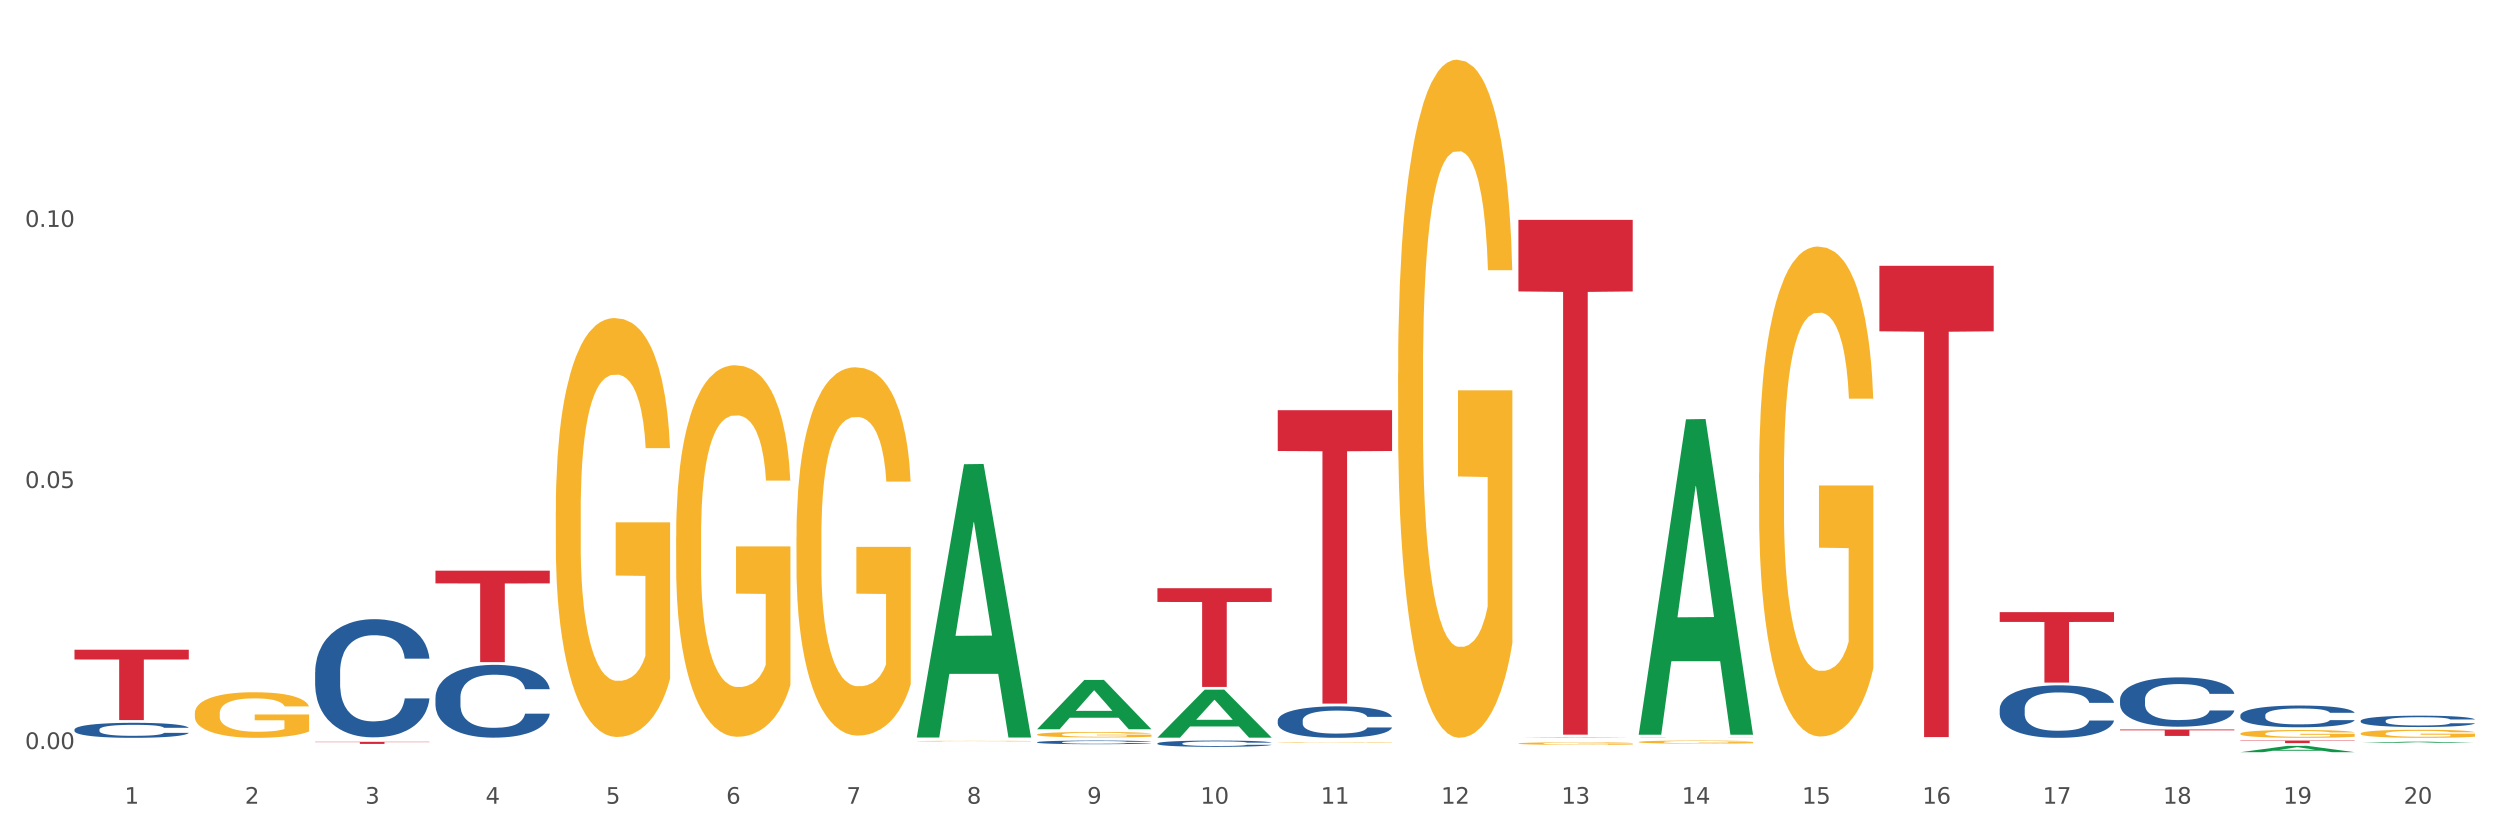 <?xml version="1.0" encoding="utf-8" standalone="no"?>
<!DOCTYPE svg PUBLIC "-//W3C//DTD SVG 1.1//EN"
  "http://www.w3.org/Graphics/SVG/1.1/DTD/svg11.dtd">
<svg xmlns:xlink="http://www.w3.org/1999/xlink" width="1080pt" height="360pt" viewBox="0 0 1080 360" xmlns="http://www.w3.org/2000/svg" version="1.1">
 <rect x="0" y="0" width="1080" height="360" fill="#333333" stroke="none"/>
 <defs>
  <style type="text/css">*{stroke-linejoin: round; stroke-linecap: butt}</style>
 </defs>
 <g id="figure_1">
  <g id="patch_1">
   <path d="M 0 360 
L 1080 360 
L 1080 0 
L 0 0 
z
" style="fill: #ffffff; stroke: #ffffff; stroke-linejoin: miter"/>
  </g>
  <g id="axes_1">
   <g id="matplotlib.axis_1">
    <g id="xtick_1">
     <g id="text_1">
      <!-- 1 -->
      <g style="fill: #4d4d4d" transform="translate(53.812 347.204) scale(0.096 -0.096)">
       <defs>
        <path id="DejaVuSans-31" d="M 794 531 
L 1825 531 
L 1825 4091 
L 703 3866 
L 703 4441 
L 1819 4666 
L 2450 4666 
L 2450 531 
L 3481 531 
L 3481 0 
L 794 0 
L 794 531 
z
" transform="scale(0.016)"/>
       </defs>
       <use xlink:href="#DejaVuSans-31"/>
      </g>
     </g>
    </g>
    <g id="xtick_2">
     <g id="text_2">
      <!-- 2 -->
      <g style="fill: #4d4d4d" transform="translate(105.793 347.204) scale(0.096 -0.096)">
       <defs>
        <path id="DejaVuSans-32" d="M 1228 531 
L 3431 531 
L 3431 0 
L 469 0 
L 469 531 
Q 828 903 1448 1529 
Q 2069 2156 2228 2338 
Q 2531 2678 2651 2914 
Q 2772 3150 2772 3378 
Q 2772 3750 2511 3984 
Q 2250 4219 1831 4219 
Q 1534 4219 1204 4116 
Q 875 4013 500 3803 
L 500 4441 
Q 881 4594 1212 4672 
Q 1544 4750 1819 4750 
Q 2544 4750 2975 4387 
Q 3406 4025 3406 3419 
Q 3406 3131 3298 2873 
Q 3191 2616 2906 2266 
Q 2828 2175 2409 1742 
Q 1991 1309 1228 531 
z
" transform="scale(0.016)"/>
       </defs>
       <use xlink:href="#DejaVuSans-32"/>
      </g>
     </g>
    </g>
    <g id="xtick_3">
     <g id="text_3">
      <!-- 3 -->
      <g style="fill: #4d4d4d" transform="translate(157.774 347.204) scale(0.096 -0.096)">
       <defs>
        <path id="DejaVuSans-33" d="M 2597 2516 
Q 3050 2419 3304 2112 
Q 3559 1806 3559 1356 
Q 3559 666 3084 287 
Q 2609 -91 1734 -91 
Q 1441 -91 1130 -33 
Q 819 25 488 141 
L 488 750 
Q 750 597 1062 519 
Q 1375 441 1716 441 
Q 2309 441 2620 675 
Q 2931 909 2931 1356 
Q 2931 1769 2642 2001 
Q 2353 2234 1838 2234 
L 1294 2234 
L 1294 2753 
L 1863 2753 
Q 2328 2753 2575 2939 
Q 2822 3125 2822 3475 
Q 2822 3834 2567 4026 
Q 2313 4219 1838 4219 
Q 1578 4219 1281 4162 
Q 984 4106 628 3988 
L 628 4550 
Q 988 4650 1302 4700 
Q 1616 4750 1894 4750 
Q 2613 4750 3031 4423 
Q 3450 4097 3450 3541 
Q 3450 3153 3228 2886 
Q 3006 2619 2597 2516 
z
" transform="scale(0.016)"/>
       </defs>
       <use xlink:href="#DejaVuSans-33"/>
      </g>
     </g>
    </g>
    <g id="xtick_4">
     <g id="text_4">
      <!-- 4 -->
      <g style="fill: #4d4d4d" transform="translate(209.756 347.204) scale(0.096 -0.096)">
       <defs>
        <path id="DejaVuSans-34" d="M 2419 4116 
L 825 1625 
L 2419 1625 
L 2419 4116 
z
M 2253 4666 
L 3047 4666 
L 3047 1625 
L 3713 1625 
L 3713 1100 
L 3047 1100 
L 3047 0 
L 2419 0 
L 2419 1100 
L 313 1100 
L 313 1709 
L 2253 4666 
z
" transform="scale(0.016)"/>
       </defs>
       <use xlink:href="#DejaVuSans-34"/>
      </g>
     </g>
    </g>
    <g id="xtick_5">
     <g id="text_5">
      <!-- 5 -->
      <g style="fill: #4d4d4d" transform="translate(261.737 347.204) scale(0.096 -0.096)">
       <defs>
        <path id="DejaVuSans-35" d="M 691 4666 
L 3169 4666 
L 3169 4134 
L 1269 4134 
L 1269 2991 
Q 1406 3038 1543 3061 
Q 1681 3084 1819 3084 
Q 2600 3084 3056 2656 
Q 3513 2228 3513 1497 
Q 3513 744 3044 326 
Q 2575 -91 1722 -91 
Q 1428 -91 1123 -41 
Q 819 9 494 109 
L 494 744 
Q 775 591 1075 516 
Q 1375 441 1709 441 
Q 2250 441 2565 725 
Q 2881 1009 2881 1497 
Q 2881 1984 2565 2268 
Q 2250 2553 1709 2553 
Q 1456 2553 1204 2497 
Q 953 2441 691 2322 
L 691 4666 
z
" transform="scale(0.016)"/>
       </defs>
       <use xlink:href="#DejaVuSans-35"/>
      </g>
     </g>
    </g>
    <g id="xtick_6">
     <g id="text_6">
      <!-- 6 -->
      <g style="fill: #4d4d4d" transform="translate(313.718 347.204) scale(0.096 -0.096)">
       <defs>
        <path id="DejaVuSans-36" d="M 2113 2584 
Q 1688 2584 1439 2293 
Q 1191 2003 1191 1497 
Q 1191 994 1439 701 
Q 1688 409 2113 409 
Q 2538 409 2786 701 
Q 3034 994 3034 1497 
Q 3034 2003 2786 2293 
Q 2538 2584 2113 2584 
z
M 3366 4563 
L 3366 3988 
Q 3128 4100 2886 4159 
Q 2644 4219 2406 4219 
Q 1781 4219 1451 3797 
Q 1122 3375 1075 2522 
Q 1259 2794 1537 2939 
Q 1816 3084 2150 3084 
Q 2853 3084 3261 2657 
Q 3669 2231 3669 1497 
Q 3669 778 3244 343 
Q 2819 -91 2113 -91 
Q 1303 -91 875 529 
Q 447 1150 447 2328 
Q 447 3434 972 4092 
Q 1497 4750 2381 4750 
Q 2619 4750 2861 4703 
Q 3103 4656 3366 4563 
z
" transform="scale(0.016)"/>
       </defs>
       <use xlink:href="#DejaVuSans-36"/>
      </g>
     </g>
    </g>
    <g id="xtick_7">
     <g id="text_7">
      <!-- 7 -->
      <g style="fill: #4d4d4d" transform="translate(365.699 347.204) scale(0.096 -0.096)">
       <defs>
        <path id="DejaVuSans-37" d="M 525 4666 
L 3525 4666 
L 3525 4397 
L 1831 0 
L 1172 0 
L 2766 4134 
L 525 4134 
L 525 4666 
z
" transform="scale(0.016)"/>
       </defs>
       <use xlink:href="#DejaVuSans-37"/>
      </g>
     </g>
    </g>
    <g id="xtick_8">
     <g id="text_8">
      <!-- 8 -->
      <g style="fill: #4d4d4d" transform="translate(417.68 347.204) scale(0.096 -0.096)">
       <defs>
        <path id="DejaVuSans-38" d="M 2034 2216 
Q 1584 2216 1326 1975 
Q 1069 1734 1069 1313 
Q 1069 891 1326 650 
Q 1584 409 2034 409 
Q 2484 409 2743 651 
Q 3003 894 3003 1313 
Q 3003 1734 2745 1975 
Q 2488 2216 2034 2216 
z
M 1403 2484 
Q 997 2584 770 2862 
Q 544 3141 544 3541 
Q 544 4100 942 4425 
Q 1341 4750 2034 4750 
Q 2731 4750 3128 4425 
Q 3525 4100 3525 3541 
Q 3525 3141 3298 2862 
Q 3072 2584 2669 2484 
Q 3125 2378 3379 2068 
Q 3634 1759 3634 1313 
Q 3634 634 3220 271 
Q 2806 -91 2034 -91 
Q 1263 -91 848 271 
Q 434 634 434 1313 
Q 434 1759 690 2068 
Q 947 2378 1403 2484 
z
M 1172 3481 
Q 1172 3119 1398 2916 
Q 1625 2713 2034 2713 
Q 2441 2713 2670 2916 
Q 2900 3119 2900 3481 
Q 2900 3844 2670 4047 
Q 2441 4250 2034 4250 
Q 1625 4250 1398 4047 
Q 1172 3844 1172 3481 
z
" transform="scale(0.016)"/>
       </defs>
       <use xlink:href="#DejaVuSans-38"/>
      </g>
     </g>
    </g>
    <g id="xtick_9">
     <g id="text_9">
      <!-- 9 -->
      <g style="fill: #4d4d4d" transform="translate(469.662 347.204) scale(0.096 -0.096)">
       <defs>
        <path id="DejaVuSans-39" d="M 703 97 
L 703 672 
Q 941 559 1184 500 
Q 1428 441 1663 441 
Q 2288 441 2617 861 
Q 2947 1281 2994 2138 
Q 2813 1869 2534 1725 
Q 2256 1581 1919 1581 
Q 1219 1581 811 2004 
Q 403 2428 403 3163 
Q 403 3881 828 4315 
Q 1253 4750 1959 4750 
Q 2769 4750 3195 4129 
Q 3622 3509 3622 2328 
Q 3622 1225 3098 567 
Q 2575 -91 1691 -91 
Q 1453 -91 1209 -44 
Q 966 3 703 97 
z
M 1959 2075 
Q 2384 2075 2632 2365 
Q 2881 2656 2881 3163 
Q 2881 3666 2632 3958 
Q 2384 4250 1959 4250 
Q 1534 4250 1286 3958 
Q 1038 3666 1038 3163 
Q 1038 2656 1286 2365 
Q 1534 2075 1959 2075 
z
" transform="scale(0.016)"/>
       </defs>
       <use xlink:href="#DejaVuSans-39"/>
      </g>
     </g>
    </g>
    <g id="xtick_10">
     <g id="text_10">
      <!-- 10 -->
      <g style="fill: #4d4d4d" transform="translate(518.589 347.204) scale(0.096 -0.096)">
       <defs>
        <path id="DejaVuSans-30" d="M 2034 4250 
Q 1547 4250 1301 3770 
Q 1056 3291 1056 2328 
Q 1056 1369 1301 889 
Q 1547 409 2034 409 
Q 2525 409 2770 889 
Q 3016 1369 3016 2328 
Q 3016 3291 2770 3770 
Q 2525 4250 2034 4250 
z
M 2034 4750 
Q 2819 4750 3233 4129 
Q 3647 3509 3647 2328 
Q 3647 1150 3233 529 
Q 2819 -91 2034 -91 
Q 1250 -91 836 529 
Q 422 1150 422 2328 
Q 422 3509 836 4129 
Q 1250 4750 2034 4750 
z
" transform="scale(0.016)"/>
       </defs>
       <use xlink:href="#DejaVuSans-31"/>
       <use xlink:href="#DejaVuSans-30" transform="translate(63.623 0)"/>
      </g>
     </g>
    </g>
    <g id="xtick_11">
     <g id="text_11">
      <!-- 11 -->
      <g style="fill: #4d4d4d" transform="translate(570.57 347.204) scale(0.096 -0.096)">
       <use xlink:href="#DejaVuSans-31"/>
       <use xlink:href="#DejaVuSans-31" transform="translate(63.623 0)"/>
      </g>
     </g>
    </g>
    <g id="xtick_12">
     <g id="text_12">
      <!-- 12 -->
      <g style="fill: #4d4d4d" transform="translate(622.551 347.204) scale(0.096 -0.096)">
       <use xlink:href="#DejaVuSans-31"/>
       <use xlink:href="#DejaVuSans-32" transform="translate(63.623 0)"/>
      </g>
     </g>
    </g>
    <g id="xtick_13">
     <g id="text_13">
      <!-- 13 -->
      <g style="fill: #4d4d4d" transform="translate(674.533 347.204) scale(0.096 -0.096)">
       <use xlink:href="#DejaVuSans-31"/>
       <use xlink:href="#DejaVuSans-33" transform="translate(63.623 0)"/>
      </g>
     </g>
    </g>
    <g id="xtick_14">
     <g id="text_14">
      <!-- 14 -->
      <g style="fill: #4d4d4d" transform="translate(726.514 347.204) scale(0.096 -0.096)">
       <use xlink:href="#DejaVuSans-31"/>
       <use xlink:href="#DejaVuSans-34" transform="translate(63.623 0)"/>
      </g>
     </g>
    </g>
    <g id="xtick_15">
     <g id="text_15">
      <!-- 15 -->
      <g style="fill: #4d4d4d" transform="translate(778.495 347.204) scale(0.096 -0.096)">
       <use xlink:href="#DejaVuSans-31"/>
       <use xlink:href="#DejaVuSans-35" transform="translate(63.623 0)"/>
      </g>
     </g>
    </g>
    <g id="xtick_16">
     <g id="text_16">
      <!-- 16 -->
      <g style="fill: #4d4d4d" transform="translate(830.476 347.204) scale(0.096 -0.096)">
       <use xlink:href="#DejaVuSans-31"/>
       <use xlink:href="#DejaVuSans-36" transform="translate(63.623 0)"/>
      </g>
     </g>
    </g>
    <g id="xtick_17">
     <g id="text_17">
      <!-- 17 -->
      <g style="fill: #4d4d4d" transform="translate(882.457 347.204) scale(0.096 -0.096)">
       <use xlink:href="#DejaVuSans-31"/>
       <use xlink:href="#DejaVuSans-37" transform="translate(63.623 0)"/>
      </g>
     </g>
    </g>
    <g id="xtick_18">
     <g id="text_18">
      <!-- 18 -->
      <g style="fill: #4d4d4d" transform="translate(934.439 347.204) scale(0.096 -0.096)">
       <use xlink:href="#DejaVuSans-31"/>
       <use xlink:href="#DejaVuSans-38" transform="translate(63.623 0)"/>
      </g>
     </g>
    </g>
    <g id="xtick_19">
     <g id="text_19">
      <!-- 19 -->
      <g style="fill: #4d4d4d" transform="translate(986.42 347.204) scale(0.096 -0.096)">
       <use xlink:href="#DejaVuSans-31"/>
       <use xlink:href="#DejaVuSans-39" transform="translate(63.623 0)"/>
      </g>
     </g>
    </g>
    <g id="xtick_20">
     <g id="text_20">
      <!-- 20 -->
      <g style="fill: #4d4d4d" transform="translate(1038.401 347.204) scale(0.096 -0.096)">
       <use xlink:href="#DejaVuSans-32"/>
       <use xlink:href="#DejaVuSans-30" transform="translate(63.623 0)"/>
      </g>
     </g>
    </g>
    <g id="xtick_21"/>
    <g id="xtick_22"/>
    <g id="xtick_23"/>
    <g id="xtick_24"/>
    <g id="xtick_25"/>
    <g id="xtick_26"/>
    <g id="xtick_27"/>
    <g id="xtick_28"/>
    <g id="xtick_29"/>
    <g id="xtick_30"/>
    <g id="xtick_31"/>
    <g id="xtick_32"/>
    <g id="xtick_33"/>
    <g id="xtick_34"/>
    <g id="xtick_35"/>
    <g id="xtick_36"/>
    <g id="xtick_37"/>
    <g id="xtick_38"/>
    <g id="xtick_39"/>
   </g>
   <g id="matplotlib.axis_2">
    <g id="ytick_1">
     <g id="text_21">
      <!-- 0.00 -->
      <g style="fill: #4d4d4d" transform="translate(10.8 323.568) scale(0.096 -0.096)">
       <defs>
        <path id="DejaVuSans-2e" d="M 684 794 
L 1344 794 
L 1344 0 
L 684 0 
L 684 794 
z
" transform="scale(0.016)"/>
       </defs>
       <use xlink:href="#DejaVuSans-30"/>
       <use xlink:href="#DejaVuSans-2e" transform="translate(63.623 0)"/>
       <use xlink:href="#DejaVuSans-30" transform="translate(95.41 0)"/>
       <use xlink:href="#DejaVuSans-30" transform="translate(159.033 0)"/>
      </g>
     </g>
    </g>
    <g id="ytick_2">
     <g id="text_22">
      <!-- 0.05 -->
      <g style="fill: #4d4d4d" transform="translate(10.8 210.795) scale(0.096 -0.096)">
       <use xlink:href="#DejaVuSans-30"/>
       <use xlink:href="#DejaVuSans-2e" transform="translate(63.623 0)"/>
       <use xlink:href="#DejaVuSans-30" transform="translate(95.41 0)"/>
       <use xlink:href="#DejaVuSans-35" transform="translate(159.033 0)"/>
      </g>
     </g>
    </g>
    <g id="ytick_3">
     <g id="text_23">
      <!-- 0.10 -->
      <g style="fill: #4d4d4d" transform="translate(10.8 98.022) scale(0.096 -0.096)">
       <use xlink:href="#DejaVuSans-30"/>
       <use xlink:href="#DejaVuSans-2e" transform="translate(63.623 0)"/>
       <use xlink:href="#DejaVuSans-31" transform="translate(95.41 0)"/>
       <use xlink:href="#DejaVuSans-30" transform="translate(159.033 0)"/>
      </g>
     </g>
    </g>
    <g id="ytick_4"/>
    <g id="ytick_5"/>
    <g id="ytick_6"/>
   </g>
   <g id="PolyCollection_1">
    <path d="M 396.043 318.407 
L 396.094 318.296 
L 416.458 200.543 
L 424.909 200.432 
L 445.426 318.629 
L 435.651 318.629 
L 431.222 291.105 
L 410.196 291.105 
L 410.044 291.549 
L 405.767 318.629 
L 396.043 318.629 
L 396.043 318.407 
L 412.844 274.68 
L 428.575 274.569 
L 420.785 225.626 
L 420.684 225.404 
L 420.582 225.737 
L 412.793 274.569 
L 412.844 274.68 
L 396.043 318.407 
z
" clip-path="url(#pff8b75103f)" style="fill: #109648"/>
    <path d="M 448.025 315 
L 448.076 314.98 
L 468.439 293.734 
L 476.89 293.714 
L 497.407 315.04 
L 487.632 315.04 
L 483.203 310.074 
L 462.177 310.074 
L 462.025 310.154 
L 457.748 315.04 
L 448.025 315.04 
L 448.025 315 
L 464.825 307.11 
L 480.556 307.09 
L 472.767 298.259 
L 472.665 298.219 
L 472.563 298.279 
L 464.774 307.09 
L 464.825 307.11 
L 448.025 315 
z
" clip-path="url(#pff8b75103f)" style="fill: #109648"/>
    <path d="M 500.006 318.642 
L 500.057 318.623 
L 520.421 297.939 
L 528.871 297.919 
L 549.388 318.681 
L 539.613 318.681 
L 535.184 313.847 
L 514.159 313.847 
L 514.006 313.925 
L 509.73 318.681 
L 500.006 318.681 
L 500.006 318.642 
L 516.806 310.961 
L 532.537 310.942 
L 524.748 302.345 
L 524.646 302.306 
L 524.544 302.364 
L 516.755 310.942 
L 516.806 310.961 
L 500.006 318.642 
z
" clip-path="url(#pff8b75103f)" style="fill: #109648"/>
    <path d="M 655.949 318.744 
L 656 318.743 
L 676.364 318.56 
L 684.815 318.559 
L 705.332 318.744 
L 695.557 318.744 
L 691.128 318.701 
L 670.102 318.701 
L 669.95 318.702 
L 665.673 318.744 
L 655.949 318.744 
L 655.949 318.744 
L 672.75 318.675 
L 688.481 318.675 
L 680.691 318.599 
L 680.59 318.598 
L 680.488 318.599 
L 672.699 318.675 
L 672.75 318.675 
L 655.949 318.744 
z
" clip-path="url(#pff8b75103f)" style="fill: #109648"/>
    <path d="M 707.931 317.138 
L 707.982 317.01 
L 728.345 181.139 
L 736.796 181.011 
L 757.313 317.394 
L 747.538 317.394 
L 743.109 285.636 
L 722.083 285.636 
L 721.931 286.148 
L 717.654 317.394 
L 707.931 317.394 
L 707.931 317.138 
L 724.731 266.683 
L 740.462 266.555 
L 732.673 210.081 
L 732.571 209.825 
L 732.469 210.209 
L 724.68 266.555 
L 724.731 266.683 
L 707.931 317.138 
z
" clip-path="url(#pff8b75103f)" style="fill: #109648"/>
    <path d="M 967.837 324.944 
L 967.888 324.942 
L 988.251 322.202 
L 996.702 322.2 
L 1017.219 324.95 
L 1007.444 324.95 
L 1003.015 324.309 
L 981.989 324.309 
L 981.837 324.32 
L 977.56 324.95 
L 967.837 324.95 
L 967.837 324.944 
L 984.637 323.927 
L 1000.368 323.925 
L 992.579 322.786 
L 992.477 322.781 
L 992.375 322.789 
L 984.586 323.925 
L 984.637 323.927 
L 967.837 324.944 
z
" clip-path="url(#pff8b75103f)" style="fill: #109648"/>
    <path d="M 915.855 315.116 
L 965.238 315.116 
L 965.238 315.508 
L 945.812 315.51 
L 945.812 317.931 
L 935.164 317.931 
L 935.164 315.51 
L 915.855 315.508 
L 915.855 315.119 
L 915.855 315.116 
z
" clip-path="url(#pff8b75103f)" style="fill: #d62839"/>
    <path d="M 967.837 319.921 
L 1017.219 319.921 
L 1017.219 320.074 
L 997.794 320.075 
L 997.794 321.023 
L 987.145 321.023 
L 987.145 320.075 
L 967.837 320.074 
L 967.837 319.922 
L 967.837 319.921 
z
" clip-path="url(#pff8b75103f)" style="fill: #d62839"/>
    <path d="M 655.949 94.994 
L 705.332 94.994 
L 705.332 125.898 
L 685.906 126.107 
L 685.906 317.383 
L 675.258 317.383 
L 675.258 126.107 
L 655.949 125.898 
L 655.949 95.203 
L 655.949 94.994 
z
" clip-path="url(#pff8b75103f)" style="fill: #d62839"/>
    <path d="M 551.987 177.208 
L 601.369 177.208 
L 601.369 194.823 
L 581.944 194.942 
L 581.944 303.964 
L 571.295 303.964 
L 571.295 194.942 
L 551.987 194.823 
L 551.987 177.327 
L 551.987 177.208 
z
" clip-path="url(#pff8b75103f)" style="fill: #d62839"/>
    <path d="M 863.874 264.435 
L 913.256 264.435 
L 913.256 268.665 
L 893.831 268.693 
L 893.831 294.874 
L 883.182 294.874 
L 883.182 268.693 
L 863.874 268.665 
L 863.874 264.463 
L 863.874 264.435 
z
" clip-path="url(#pff8b75103f)" style="fill: #d62839"/>
    <path d="M 811.893 114.827 
L 861.275 114.827 
L 861.275 143.12 
L 841.85 143.311 
L 841.85 318.423 
L 831.201 318.423 
L 831.201 143.311 
L 811.893 143.12 
L 811.893 115.018 
L 811.893 114.827 
z
" clip-path="url(#pff8b75103f)" style="fill: #d62839"/>
    <path d="M 707.931 318.609 
L 707.989 318.609 
L 707.989 318.607 
L 708.164 318.604 
L 708.806 318.598 
L 709.623 318.594 
L 711.024 318.59 
L 711.783 318.588 
L 712.775 318.585 
L 714.818 318.582 
L 717.153 318.579 
L 718.788 318.577 
L 720.014 318.576 
L 722.757 318.574 
L 724.333 318.573 
L 725.967 318.572 
L 727.368 318.572 
L 729.703 318.571 
L 731.571 318.571 
L 733.731 318.571 
L 735.54 318.571 
L 737.934 318.571 
L 741.436 318.572 
L 742.778 318.573 
L 744.588 318.574 
L 746.456 318.575 
L 747.973 318.576 
L 749.725 318.578 
L 751.534 318.58 
L 753.285 318.583 
L 754.511 318.586 
L 755.503 318.589 
L 756.379 318.592 
L 757.021 318.596 
L 757.313 318.599 
L 746.631 318.599 
L 746.339 318.596 
L 745.755 318.593 
L 745.172 318.591 
L 744.529 318.59 
L 743.537 318.588 
L 742.662 318.586 
L 741.202 318.585 
L 739.86 318.584 
L 738.751 318.583 
L 737.408 318.583 
L 734.548 318.583 
L 732.505 318.583 
L 731.221 318.583 
L 729.645 318.583 
L 728.302 318.584 
L 726.726 318.585 
L 725.5 318.586 
L 724.275 318.587 
L 723.574 318.588 
L 722.523 318.589 
L 721.823 318.591 
L 720.889 318.593 
L 720.364 318.595 
L 719.43 318.599 
L 719.021 318.603 
L 718.846 318.605 
L 718.729 318.607 
L 718.729 318.619 
L 719.08 318.625 
L 719.371 318.627 
L 719.838 318.63 
L 720.714 318.633 
L 721.998 318.636 
L 723.341 318.639 
L 724.45 318.64 
L 725.5 318.641 
L 726.551 318.642 
L 727.835 318.643 
L 728.886 318.643 
L 730.462 318.644 
L 732.33 318.644 
L 733.789 318.644 
L 736.766 318.644 
L 738.109 318.643 
L 739.393 318.643 
L 740.794 318.642 
L 741.903 318.641 
L 742.545 318.64 
L 743.596 318.639 
L 744.413 318.637 
L 745.113 318.635 
L 745.58 318.634 
L 746.105 318.632 
L 746.514 318.629 
L 746.631 318.628 
L 757.313 318.628 
L 757.079 318.63 
L 756.671 318.633 
L 755.853 318.637 
L 755.211 318.639 
L 754.219 318.641 
L 753.168 318.643 
L 751.709 318.646 
L 750.367 318.648 
L 748.966 318.649 
L 747.448 318.651 
L 744.705 318.652 
L 743.712 318.653 
L 741.611 318.654 
L 739.976 318.654 
L 737.583 318.655 
L 735.132 318.655 
L 732.563 318.655 
L 730.287 318.655 
L 727.777 318.655 
L 726.201 318.654 
L 724.45 318.654 
L 722.407 318.653 
L 720.48 318.651 
L 718.671 318.65 
L 716.978 318.648 
L 715.402 318.646 
L 713.359 318.643 
L 711.842 318.639 
L 710.732 318.636 
L 709.974 318.634 
L 709.215 318.631 
L 708.806 318.628 
L 708.164 318.623 
L 707.931 318.618 
L 707.931 318.609 
z
" clip-path="url(#pff8b75103f)" style="fill: #255c99"/>
    <path d="M 32.175 315.169 
L 32.233 315.163 
L 32.233 314.997 
L 32.408 314.772 
L 33.051 314.357 
L 33.868 314.042 
L 35.269 313.675 
L 36.028 313.521 
L 37.02 313.349 
L 39.063 313.07 
L 41.398 312.833 
L 43.032 312.702 
L 44.258 312.619 
L 47.001 312.471 
L 48.577 312.406 
L 50.212 312.353 
L 51.613 312.317 
L 53.948 312.275 
L 55.815 312.258 
L 57.975 312.252 
L 59.785 312.258 
L 62.178 312.281 
L 65.68 312.353 
L 67.023 312.394 
L 68.832 312.465 
L 70.7 312.56 
L 72.218 312.655 
L 73.969 312.791 
L 75.778 312.969 
L 77.53 313.194 
L 78.755 313.402 
L 79.748 313.621 
L 80.623 313.888 
L 81.265 314.179 
L 81.557 314.422 
L 70.875 314.422 
L 70.583 314.202 
L 70 313.965 
L 69.416 313.805 
L 68.774 313.675 
L 67.782 313.526 
L 66.906 313.432 
L 65.447 313.319 
L 64.104 313.248 
L 62.995 313.206 
L 61.653 313.171 
L 58.792 313.135 
L 56.749 313.135 
L 55.465 313.147 
L 53.889 313.177 
L 52.547 313.218 
L 50.971 313.289 
L 49.745 313.366 
L 48.519 313.467 
L 47.819 313.538 
L 46.768 313.669 
L 46.067 313.775 
L 45.133 313.959 
L 44.608 314.09 
L 43.674 314.428 
L 43.266 314.677 
L 43.09 314.849 
L 42.974 315.038 
L 42.974 315.963 
L 43.324 316.378 
L 43.616 316.556 
L 44.083 316.758 
L 44.958 317.019 
L 46.242 317.274 
L 47.585 317.457 
L 48.694 317.57 
L 49.745 317.653 
L 50.795 317.718 
L 52.08 317.778 
L 53.13 317.813 
L 54.706 317.849 
L 56.574 317.866 
L 58.033 317.866 
L 61.01 317.837 
L 62.353 317.807 
L 63.637 317.766 
L 65.038 317.7 
L 66.147 317.629 
L 66.789 317.576 
L 67.84 317.463 
L 68.657 317.345 
L 69.358 317.208 
L 69.825 317.09 
L 70.35 316.912 
L 70.758 316.71 
L 70.875 316.604 
L 81.557 316.604 
L 81.324 316.817 
L 80.915 317.025 
L 80.098 317.303 
L 79.456 317.463 
L 78.463 317.659 
L 77.413 317.825 
L 75.953 318.009 
L 74.611 318.145 
L 73.21 318.264 
L 71.692 318.37 
L 68.949 318.519 
L 67.957 318.56 
L 65.855 318.631 
L 64.221 318.673 
L 61.828 318.714 
L 59.376 318.738 
L 56.808 318.744 
L 54.531 318.732 
L 52.021 318.696 
L 50.445 318.661 
L 48.694 318.608 
L 46.651 318.525 
L 44.725 318.424 
L 42.915 318.305 
L 41.223 318.169 
L 39.647 318.015 
L 37.604 317.76 
L 36.086 317.511 
L 34.977 317.279 
L 34.218 317.084 
L 33.459 316.835 
L 33.051 316.663 
L 32.408 316.248 
L 32.175 315.862 
L 32.175 315.169 
z
" clip-path="url(#pff8b75103f)" style="fill: #255c99"/>
    <path d="M 136.137 290.418 
L 136.196 290.372 
L 136.196 289.066 
L 136.371 287.294 
L 137.013 284.03 
L 137.83 281.559 
L 139.231 278.668 
L 139.99 277.456 
L 140.982 276.104 
L 143.025 273.912 
L 145.36 272.047 
L 146.994 271.021 
L 148.22 270.368 
L 150.964 269.203 
L 152.54 268.69 
L 154.174 268.27 
L 155.575 267.99 
L 157.91 267.664 
L 159.778 267.524 
L 161.938 267.477 
L 163.747 267.524 
L 166.14 267.711 
L 169.643 268.27 
L 170.985 268.596 
L 172.795 269.156 
L 174.662 269.902 
L 176.18 270.648 
L 177.931 271.721 
L 179.741 273.119 
L 181.492 274.891 
L 182.718 276.523 
L 183.71 278.248 
L 184.586 280.347 
L 185.228 282.631 
L 185.52 284.543 
L 174.838 284.543 
L 174.546 282.818 
L 173.962 280.953 
L 173.378 279.694 
L 172.736 278.668 
L 171.744 277.502 
L 170.868 276.756 
L 169.409 275.87 
L 168.067 275.311 
L 166.957 274.984 
L 165.615 274.705 
L 162.755 274.425 
L 160.712 274.425 
L 159.428 274.518 
L 157.852 274.751 
L 156.509 275.078 
L 154.933 275.637 
L 153.707 276.243 
L 152.481 277.036 
L 151.781 277.596 
L 150.73 278.621 
L 150.03 279.461 
L 149.096 280.906 
L 148.57 281.932 
L 147.637 284.59 
L 147.228 286.548 
L 147.053 287.9 
L 146.936 289.392 
L 146.936 296.666 
L 147.286 299.93 
L 147.578 301.329 
L 148.045 302.914 
L 148.921 304.966 
L 150.205 306.971 
L 151.547 308.416 
L 152.656 309.302 
L 153.707 309.955 
L 154.758 310.468 
L 156.042 310.934 
L 157.093 311.214 
L 158.669 311.494 
L 160.537 311.634 
L 161.996 311.634 
L 164.973 311.401 
L 166.315 311.168 
L 167.6 310.841 
L 169 310.328 
L 170.11 309.769 
L 170.752 309.349 
L 171.802 308.463 
L 172.619 307.531 
L 173.32 306.458 
L 173.787 305.526 
L 174.312 304.127 
L 174.721 302.541 
L 174.838 301.702 
L 185.52 301.702 
L 185.286 303.381 
L 184.877 305.013 
L 184.06 307.204 
L 183.418 308.463 
L 182.426 310.002 
L 181.375 311.307 
L 179.916 312.753 
L 178.573 313.825 
L 177.172 314.758 
L 175.655 315.597 
L 172.911 316.763 
L 171.919 317.089 
L 169.818 317.649 
L 168.183 317.975 
L 165.79 318.302 
L 163.338 318.488 
L 160.77 318.535 
L 158.494 318.441 
L 155.984 318.162 
L 154.408 317.882 
L 152.656 317.462 
L 150.613 316.809 
L 148.687 316.017 
L 146.878 315.084 
L 145.185 314.012 
L 143.609 312.799 
L 141.566 310.794 
L 140.048 308.836 
L 138.939 307.018 
L 138.18 305.479 
L 137.422 303.521 
L 137.013 302.168 
L 136.371 298.904 
L 136.137 295.874 
L 136.137 290.418 
z
" clip-path="url(#pff8b75103f)" style="fill: #255c99"/>
    <path d="M 84.156 321.836 
L 84.215 321.836 
L 84.215 321.836 
L 84.39 321.836 
L 85.032 321.835 
L 85.849 321.835 
L 87.25 321.835 
L 88.009 321.835 
L 89.001 321.834 
L 91.044 321.834 
L 93.379 321.834 
L 95.013 321.834 
L 96.239 321.834 
L 98.983 321.834 
L 100.559 321.834 
L 102.193 321.834 
L 103.594 321.834 
L 105.929 321.834 
L 107.797 321.833 
L 109.956 321.833 
L 111.766 321.833 
L 114.159 321.834 
L 117.661 321.834 
L 119.004 321.834 
L 120.813 321.834 
L 122.681 321.834 
L 124.199 321.834 
L 125.95 321.834 
L 127.76 321.834 
L 129.511 321.834 
L 130.737 321.835 
L 131.729 321.835 
L 132.604 321.835 
L 133.246 321.835 
L 133.538 321.835 
L 122.856 321.835 
L 122.565 321.835 
L 121.981 321.835 
L 121.397 321.835 
L 120.755 321.835 
L 119.763 321.835 
L 118.887 321.835 
L 117.428 321.834 
L 116.085 321.834 
L 114.976 321.834 
L 113.634 321.834 
L 110.774 321.834 
L 108.731 321.834 
L 107.446 321.834 
L 105.87 321.834 
L 104.528 321.834 
L 102.952 321.834 
L 101.726 321.834 
L 100.5 321.835 
L 99.8 321.835 
L 98.749 321.835 
L 98.049 321.835 
L 97.115 321.835 
L 96.589 321.835 
L 95.655 321.835 
L 95.247 321.836 
L 95.072 321.836 
L 94.955 321.836 
L 94.955 321.837 
L 95.305 321.837 
L 95.597 321.837 
L 96.064 321.838 
L 96.94 321.838 
L 98.224 321.838 
L 99.566 321.838 
L 100.675 321.838 
L 101.726 321.838 
L 102.777 321.838 
L 104.061 321.838 
L 105.112 321.838 
L 106.688 321.839 
L 108.555 321.839 
L 110.015 321.839 
L 112.992 321.839 
L 114.334 321.838 
L 115.618 321.838 
L 117.019 321.838 
L 118.128 321.838 
L 118.77 321.838 
L 119.821 321.838 
L 120.638 321.838 
L 121.339 321.838 
L 121.806 321.838 
L 122.331 321.838 
L 122.74 321.837 
L 122.856 321.837 
L 133.538 321.837 
L 133.305 321.838 
L 132.896 321.838 
L 132.079 321.838 
L 131.437 321.838 
L 130.445 321.838 
L 129.394 321.838 
L 127.935 321.839 
L 126.592 321.839 
L 125.191 321.839 
L 123.674 321.839 
L 120.93 321.839 
L 119.938 321.839 
L 117.836 321.839 
L 116.202 321.839 
L 113.809 321.839 
L 111.357 321.839 
L 108.789 321.839 
L 106.512 321.839 
L 104.002 321.839 
L 102.426 321.839 
L 100.675 321.839 
L 98.632 321.839 
L 96.706 321.839 
L 94.897 321.839 
L 93.204 321.839 
L 91.628 321.839 
L 89.585 321.838 
L 88.067 321.838 
L 86.958 321.838 
L 86.199 321.838 
L 85.44 321.838 
L 85.032 321.837 
L 84.39 321.837 
L 84.156 321.837 
L 84.156 321.836 
z
" clip-path="url(#pff8b75103f)" style="fill: #255c99"/>
    <path d="M 188.119 301.346 
L 188.177 301.318 
L 188.177 300.513 
L 188.352 299.422 
L 188.994 297.411 
L 189.811 295.888 
L 191.212 294.107 
L 191.971 293.36 
L 192.963 292.527 
L 195.006 291.177 
L 197.341 290.028 
L 198.976 289.396 
L 200.201 288.993 
L 202.945 288.275 
L 204.521 287.959 
L 206.155 287.701 
L 207.556 287.528 
L 209.891 287.327 
L 211.759 287.241 
L 213.919 287.212 
L 215.728 287.241 
L 218.121 287.356 
L 221.624 287.701 
L 222.966 287.902 
L 224.776 288.247 
L 226.644 288.706 
L 228.161 289.166 
L 229.912 289.827 
L 231.722 290.688 
L 233.473 291.78 
L 234.699 292.786 
L 235.691 293.848 
L 236.567 295.141 
L 237.209 296.549 
L 237.501 297.727 
L 226.819 297.727 
L 226.527 296.664 
L 225.943 295.515 
L 225.36 294.739 
L 224.717 294.107 
L 223.725 293.389 
L 222.85 292.929 
L 221.39 292.383 
L 220.048 292.039 
L 218.939 291.838 
L 217.596 291.665 
L 214.736 291.493 
L 212.693 291.493 
L 211.409 291.55 
L 209.833 291.694 
L 208.49 291.895 
L 206.914 292.24 
L 205.688 292.613 
L 204.463 293.102 
L 203.762 293.446 
L 202.711 294.078 
L 202.011 294.595 
L 201.077 295.486 
L 200.552 296.118 
L 199.618 297.755 
L 199.209 298.962 
L 199.034 299.795 
L 198.917 300.714 
L 198.917 305.196 
L 199.268 307.207 
L 199.559 308.069 
L 200.026 309.045 
L 200.902 310.309 
L 202.186 311.545 
L 203.529 312.435 
L 204.638 312.981 
L 205.688 313.383 
L 206.739 313.699 
L 208.023 313.986 
L 209.074 314.159 
L 210.65 314.331 
L 212.518 314.417 
L 213.977 314.417 
L 216.954 314.274 
L 218.297 314.13 
L 219.581 313.929 
L 220.982 313.613 
L 222.091 313.268 
L 222.733 313.01 
L 223.783 312.464 
L 224.601 311.889 
L 225.301 311.229 
L 225.768 310.654 
L 226.293 309.792 
L 226.702 308.815 
L 226.819 308.298 
L 237.501 308.298 
L 237.267 309.333 
L 236.859 310.338 
L 236.041 311.688 
L 235.399 312.464 
L 234.407 313.412 
L 233.356 314.216 
L 231.897 315.107 
L 230.555 315.768 
L 229.154 316.342 
L 227.636 316.859 
L 224.893 317.577 
L 223.9 317.778 
L 221.799 318.123 
L 220.164 318.324 
L 217.771 318.525 
L 215.32 318.64 
L 212.751 318.669 
L 210.475 318.612 
L 207.965 318.439 
L 206.389 318.267 
L 204.638 318.008 
L 202.595 317.606 
L 200.668 317.118 
L 198.859 316.543 
L 197.166 315.882 
L 195.59 315.135 
L 193.547 313.9 
L 192.029 312.694 
L 190.92 311.573 
L 190.162 310.625 
L 189.403 309.419 
L 188.994 308.586 
L 188.352 306.575 
L 188.119 304.707 
L 188.119 301.346 
z
" clip-path="url(#pff8b75103f)" style="fill: #255c99"/>
    <path d="M 448.025 320.63 
L 448.083 320.628 
L 448.083 320.588 
L 448.258 320.533 
L 448.9 320.432 
L 449.717 320.356 
L 451.118 320.266 
L 451.877 320.229 
L 452.869 320.187 
L 454.912 320.119 
L 457.247 320.062 
L 458.882 320.03 
L 460.107 320.01 
L 462.851 319.974 
L 464.427 319.958 
L 466.061 319.945 
L 467.462 319.936 
L 469.797 319.926 
L 471.665 319.922 
L 473.825 319.921 
L 475.634 319.922 
L 478.027 319.928 
L 481.53 319.945 
L 482.872 319.955 
L 484.682 319.972 
L 486.55 319.996 
L 488.067 320.019 
L 489.818 320.052 
L 491.628 320.095 
L 493.379 320.15 
L 494.605 320.2 
L 495.597 320.253 
L 496.473 320.318 
L 497.115 320.389 
L 497.407 320.448 
L 486.725 320.448 
L 486.433 320.395 
L 485.849 320.337 
L 485.266 320.298 
L 484.623 320.266 
L 483.631 320.23 
L 482.756 320.207 
L 481.296 320.18 
L 479.954 320.163 
L 478.845 320.153 
L 477.502 320.144 
L 474.642 320.135 
L 472.599 320.135 
L 471.315 320.138 
L 469.739 320.145 
L 468.396 320.155 
L 466.82 320.173 
L 465.594 320.192 
L 464.369 320.216 
L 463.668 320.233 
L 462.617 320.265 
L 461.917 320.291 
L 460.983 320.336 
L 460.458 320.367 
L 459.524 320.449 
L 459.115 320.51 
L 458.94 320.552 
L 458.823 320.598 
L 458.823 320.823 
L 459.174 320.924 
L 459.465 320.967 
L 459.932 321.016 
L 460.808 321.079 
L 462.092 321.141 
L 463.435 321.186 
L 464.544 321.213 
L 465.594 321.233 
L 466.645 321.249 
L 467.929 321.264 
L 468.98 321.272 
L 470.556 321.281 
L 472.424 321.285 
L 473.883 321.285 
L 476.86 321.278 
L 478.203 321.271 
L 479.487 321.261 
L 480.888 321.245 
L 481.997 321.228 
L 482.639 321.215 
L 483.69 321.187 
L 484.507 321.159 
L 485.207 321.125 
L 485.674 321.097 
L 486.199 321.053 
L 486.608 321.004 
L 486.725 320.978 
L 497.407 320.978 
L 497.173 321.03 
L 496.765 321.081 
L 495.947 321.148 
L 495.305 321.187 
L 494.313 321.235 
L 493.262 321.275 
L 491.803 321.32 
L 490.461 321.353 
L 489.06 321.382 
L 487.542 321.408 
L 484.799 321.444 
L 483.806 321.454 
L 481.705 321.471 
L 480.07 321.481 
L 477.677 321.491 
L 475.226 321.497 
L 472.657 321.499 
L 470.381 321.496 
L 467.871 321.487 
L 466.295 321.478 
L 464.544 321.466 
L 462.501 321.445 
L 460.574 321.421 
L 458.765 321.392 
L 457.072 321.359 
L 455.496 321.321 
L 453.453 321.259 
L 451.936 321.199 
L 450.826 321.143 
L 450.068 321.095 
L 449.309 321.035 
L 448.9 320.993 
L 448.258 320.892 
L 448.025 320.798 
L 448.025 320.63 
z
" clip-path="url(#pff8b75103f)" style="fill: #255c99"/>
    <path d="M 500.006 321.14 
L 500.064 321.138 
L 500.064 321.068 
L 500.239 320.974 
L 500.881 320.801 
L 501.699 320.669 
L 503.1 320.515 
L 503.858 320.451 
L 504.851 320.379 
L 506.894 320.263 
L 509.228 320.163 
L 510.863 320.109 
L 512.089 320.074 
L 514.832 320.012 
L 516.408 319.985 
L 518.043 319.963 
L 519.443 319.948 
L 521.778 319.93 
L 523.646 319.923 
L 525.806 319.921 
L 527.615 319.923 
L 530.009 319.933 
L 533.511 319.963 
L 534.854 319.98 
L 536.663 320.01 
L 538.531 320.049 
L 540.049 320.089 
L 541.8 320.146 
L 543.609 320.22 
L 545.36 320.315 
L 546.586 320.401 
L 547.578 320.493 
L 548.454 320.605 
L 549.096 320.726 
L 549.388 320.828 
L 538.706 320.828 
L 538.414 320.736 
L 537.83 320.637 
L 537.247 320.57 
L 536.605 320.515 
L 535.612 320.453 
L 534.737 320.414 
L 533.277 320.367 
L 531.935 320.337 
L 530.826 320.32 
L 529.483 320.305 
L 526.623 320.29 
L 524.58 320.29 
L 523.296 320.295 
L 521.72 320.307 
L 520.377 320.325 
L 518.801 320.354 
L 517.576 320.387 
L 516.35 320.429 
L 515.649 320.458 
L 514.599 320.513 
L 513.898 320.558 
L 512.964 320.634 
L 512.439 320.689 
L 511.505 320.83 
L 511.096 320.934 
L 510.921 321.006 
L 510.805 321.086 
L 510.805 321.472 
L 511.155 321.646 
L 511.447 321.72 
L 511.914 321.804 
L 512.789 321.913 
L 514.073 322.02 
L 515.416 322.097 
L 516.525 322.144 
L 517.576 322.179 
L 518.626 322.206 
L 519.91 322.231 
L 520.961 322.246 
L 522.537 322.26 
L 524.405 322.268 
L 525.864 322.268 
L 528.841 322.255 
L 530.184 322.243 
L 531.468 322.226 
L 532.869 322.198 
L 533.978 322.169 
L 534.62 322.146 
L 535.671 322.099 
L 536.488 322.05 
L 537.188 321.993 
L 537.655 321.943 
L 538.181 321.869 
L 538.589 321.785 
L 538.706 321.74 
L 549.388 321.74 
L 549.154 321.829 
L 548.746 321.916 
L 547.929 322.032 
L 547.287 322.099 
L 546.294 322.181 
L 545.244 322.251 
L 543.784 322.327 
L 542.442 322.384 
L 541.041 322.434 
L 539.523 322.479 
L 536.78 322.541 
L 535.787 322.558 
L 533.686 322.588 
L 532.052 322.605 
L 529.658 322.622 
L 527.207 322.632 
L 524.639 322.635 
L 522.362 322.63 
L 519.852 322.615 
L 518.276 322.6 
L 516.525 322.578 
L 514.482 322.543 
L 512.556 322.501 
L 510.746 322.451 
L 509.053 322.394 
L 507.477 322.33 
L 505.434 322.223 
L 503.917 322.119 
L 502.808 322.022 
L 502.049 321.941 
L 501.29 321.837 
L 500.881 321.765 
L 500.239 321.591 
L 500.006 321.43 
L 500.006 321.14 
z
" clip-path="url(#pff8b75103f)" style="fill: #255c99"/>
    <path d="M 551.987 311.253 
L 552.045 311.24 
L 552.045 310.892 
L 552.221 310.42 
L 552.863 309.551 
L 553.68 308.892 
L 555.081 308.122 
L 555.84 307.799 
L 556.832 307.439 
L 558.875 306.855 
L 561.21 306.358 
L 562.844 306.085 
L 564.07 305.911 
L 566.813 305.6 
L 568.389 305.463 
L 570.024 305.352 
L 571.425 305.277 
L 573.76 305.19 
L 575.627 305.153 
L 577.787 305.14 
L 579.597 305.153 
L 581.99 305.202 
L 585.492 305.352 
L 586.835 305.439 
L 588.644 305.588 
L 590.512 305.786 
L 592.03 305.985 
L 593.781 306.271 
L 595.59 306.644 
L 597.342 307.116 
L 598.567 307.55 
L 599.56 308.01 
L 600.435 308.569 
L 601.077 309.178 
L 601.369 309.687 
L 590.687 309.687 
L 590.395 309.228 
L 589.812 308.731 
L 589.228 308.395 
L 588.586 308.122 
L 587.594 307.811 
L 586.718 307.613 
L 585.259 307.377 
L 583.916 307.227 
L 582.807 307.141 
L 581.465 307.066 
L 578.604 306.991 
L 576.561 306.991 
L 575.277 307.016 
L 573.701 307.078 
L 572.359 307.165 
L 570.783 307.314 
L 569.557 307.476 
L 568.331 307.687 
L 567.631 307.836 
L 566.58 308.11 
L 565.879 308.333 
L 564.945 308.718 
L 564.42 308.992 
L 563.486 309.7 
L 563.078 310.222 
L 562.902 310.582 
L 562.786 310.979 
L 562.786 312.917 
L 563.136 313.787 
L 563.428 314.16 
L 563.895 314.582 
L 564.77 315.129 
L 566.055 315.663 
L 567.397 316.048 
L 568.506 316.284 
L 569.557 316.458 
L 570.607 316.595 
L 571.892 316.719 
L 572.942 316.793 
L 574.518 316.868 
L 576.386 316.905 
L 577.846 316.905 
L 580.822 316.843 
L 582.165 316.781 
L 583.449 316.694 
L 584.85 316.557 
L 585.959 316.408 
L 586.601 316.297 
L 587.652 316.06 
L 588.469 315.812 
L 589.17 315.526 
L 589.637 315.278 
L 590.162 314.905 
L 590.57 314.483 
L 590.687 314.259 
L 601.369 314.259 
L 601.136 314.706 
L 600.727 315.141 
L 599.91 315.725 
L 599.268 316.06 
L 598.275 316.47 
L 597.225 316.818 
L 595.766 317.203 
L 594.423 317.489 
L 593.022 317.738 
L 591.504 317.961 
L 588.761 318.272 
L 587.769 318.359 
L 585.667 318.508 
L 584.033 318.595 
L 581.64 318.682 
L 579.188 318.732 
L 576.62 318.744 
L 574.343 318.719 
L 571.833 318.645 
L 570.257 318.57 
L 568.506 318.458 
L 566.463 318.284 
L 564.537 318.073 
L 562.727 317.825 
L 561.035 317.539 
L 559.459 317.216 
L 557.416 316.682 
L 555.898 316.16 
L 554.789 315.675 
L 554.03 315.265 
L 553.271 314.744 
L 552.863 314.383 
L 552.221 313.514 
L 551.987 312.706 
L 551.987 311.253 
z
" clip-path="url(#pff8b75103f)" style="fill: #255c99"/>
    <path d="M 1019.818 311.376 
L 1019.876 311.372 
L 1019.876 311.246 
L 1020.051 311.076 
L 1020.693 310.762 
L 1021.511 310.524 
L 1022.912 310.246 
L 1023.67 310.13 
L 1024.663 309.999 
L 1026.706 309.789 
L 1029.041 309.609 
L 1030.675 309.511 
L 1031.901 309.448 
L 1034.644 309.336 
L 1036.22 309.286 
L 1037.855 309.246 
L 1039.256 309.219 
L 1041.59 309.188 
L 1043.458 309.174 
L 1045.618 309.17 
L 1047.427 309.174 
L 1049.821 309.192 
L 1053.323 309.246 
L 1054.666 309.277 
L 1056.475 309.331 
L 1058.343 309.403 
L 1059.861 309.475 
L 1061.612 309.578 
L 1063.421 309.712 
L 1065.172 309.883 
L 1066.398 310.04 
L 1067.39 310.206 
L 1068.266 310.408 
L 1068.908 310.627 
L 1069.2 310.811 
L 1058.518 310.811 
L 1058.226 310.645 
L 1057.642 310.466 
L 1057.059 310.345 
L 1056.417 310.246 
L 1055.424 310.134 
L 1054.549 310.062 
L 1053.09 309.977 
L 1051.747 309.923 
L 1050.638 309.892 
L 1049.295 309.865 
L 1046.435 309.838 
L 1044.392 309.838 
L 1043.108 309.847 
L 1041.532 309.869 
L 1040.189 309.901 
L 1038.613 309.955 
L 1037.388 310.013 
L 1036.162 310.089 
L 1035.461 310.143 
L 1034.411 310.242 
L 1033.71 310.322 
L 1032.776 310.461 
L 1032.251 310.56 
L 1031.317 310.816 
L 1030.908 311.004 
L 1030.733 311.134 
L 1030.617 311.278 
L 1030.617 311.977 
L 1030.967 312.291 
L 1031.259 312.426 
L 1031.726 312.578 
L 1032.601 312.776 
L 1033.885 312.969 
L 1035.228 313.108 
L 1036.337 313.193 
L 1037.388 313.256 
L 1038.438 313.305 
L 1039.722 313.35 
L 1040.773 313.377 
L 1042.349 313.404 
L 1044.217 313.417 
L 1045.676 313.417 
L 1048.653 313.395 
L 1049.996 313.372 
L 1051.28 313.341 
L 1052.681 313.292 
L 1053.79 313.238 
L 1054.432 313.197 
L 1055.483 313.112 
L 1056.3 313.022 
L 1057 312.919 
L 1057.467 312.83 
L 1057.993 312.695 
L 1058.401 312.543 
L 1058.518 312.462 
L 1069.2 312.462 
L 1068.967 312.623 
L 1068.558 312.78 
L 1067.741 312.991 
L 1067.099 313.112 
L 1066.106 313.26 
L 1065.056 313.386 
L 1063.596 313.525 
L 1062.254 313.628 
L 1060.853 313.718 
L 1059.335 313.798 
L 1056.592 313.91 
L 1055.599 313.942 
L 1053.498 313.996 
L 1051.864 314.027 
L 1049.47 314.058 
L 1047.019 314.076 
L 1044.451 314.081 
L 1042.174 314.072 
L 1039.664 314.045 
L 1038.088 314.018 
L 1036.337 313.978 
L 1034.294 313.915 
L 1032.368 313.839 
L 1030.558 313.749 
L 1028.865 313.646 
L 1027.289 313.529 
L 1025.246 313.336 
L 1023.729 313.148 
L 1022.62 312.973 
L 1021.861 312.825 
L 1021.102 312.637 
L 1020.693 312.507 
L 1020.051 312.193 
L 1019.818 311.901 
L 1019.818 311.376 
z
" clip-path="url(#pff8b75103f)" style="fill: #255c99"/>
    <path d="M 967.837 309.014 
L 967.895 309.006 
L 967.895 308.765 
L 968.07 308.439 
L 968.712 307.838 
L 969.529 307.383 
L 970.93 306.851 
L 971.689 306.628 
L 972.681 306.379 
L 974.724 305.975 
L 977.059 305.632 
L 978.694 305.443 
L 979.92 305.323 
L 982.663 305.108 
L 984.239 305.014 
L 985.873 304.936 
L 987.274 304.885 
L 989.609 304.825 
L 991.477 304.799 
L 993.637 304.79 
L 995.446 304.799 
L 997.84 304.833 
L 1001.342 304.936 
L 1002.684 304.996 
L 1004.494 305.099 
L 1006.362 305.237 
L 1007.879 305.374 
L 1009.631 305.572 
L 1011.44 305.829 
L 1013.191 306.155 
L 1014.417 306.456 
L 1015.409 306.773 
L 1016.285 307.16 
L 1016.927 307.58 
L 1017.219 307.932 
L 1006.537 307.932 
L 1006.245 307.615 
L 1005.661 307.271 
L 1005.078 307.04 
L 1004.435 306.851 
L 1003.443 306.636 
L 1002.568 306.499 
L 1001.108 306.336 
L 999.766 306.233 
L 998.657 306.173 
L 997.314 306.121 
L 994.454 306.07 
L 992.411 306.07 
L 991.127 306.087 
L 989.551 306.13 
L 988.208 306.19 
L 986.632 306.293 
L 985.406 306.404 
L 984.181 306.55 
L 983.48 306.653 
L 982.429 306.842 
L 981.729 306.997 
L 980.795 307.263 
L 980.27 307.452 
L 979.336 307.941 
L 978.927 308.302 
L 978.752 308.551 
L 978.635 308.825 
L 978.635 310.165 
L 978.986 310.766 
L 979.277 311.023 
L 979.744 311.315 
L 980.62 311.693 
L 981.904 312.062 
L 983.247 312.328 
L 984.356 312.491 
L 985.406 312.611 
L 986.457 312.706 
L 987.741 312.792 
L 988.792 312.843 
L 990.368 312.895 
L 992.236 312.92 
L 993.695 312.92 
L 996.672 312.877 
L 998.015 312.834 
L 999.299 312.774 
L 1000.7 312.68 
L 1001.809 312.577 
L 1002.451 312.5 
L 1003.502 312.337 
L 1004.319 312.165 
L 1005.019 311.967 
L 1005.486 311.796 
L 1006.012 311.538 
L 1006.42 311.246 
L 1006.537 311.092 
L 1017.219 311.092 
L 1016.985 311.401 
L 1016.577 311.701 
L 1015.76 312.105 
L 1015.117 312.337 
L 1014.125 312.62 
L 1013.074 312.86 
L 1011.615 313.126 
L 1010.273 313.324 
L 1008.872 313.496 
L 1007.354 313.65 
L 1004.611 313.865 
L 1003.618 313.925 
L 1001.517 314.028 
L 999.883 314.088 
L 997.489 314.148 
L 995.038 314.182 
L 992.469 314.191 
L 990.193 314.174 
L 987.683 314.122 
L 986.107 314.071 
L 984.356 313.993 
L 982.313 313.873 
L 980.386 313.727 
L 978.577 313.556 
L 976.884 313.358 
L 975.308 313.135 
L 973.265 312.766 
L 971.748 312.405 
L 970.638 312.07 
L 969.88 311.787 
L 969.121 311.427 
L 968.712 311.178 
L 968.07 310.577 
L 967.837 310.019 
L 967.837 309.014 
z
" clip-path="url(#pff8b75103f)" style="fill: #255c99"/>
    <path d="M 863.874 306.247 
L 863.933 306.227 
L 863.933 305.646 
L 864.108 304.859 
L 864.75 303.408 
L 865.567 302.31 
L 866.968 301.025 
L 867.727 300.486 
L 868.719 299.885 
L 870.762 298.911 
L 873.097 298.082 
L 874.731 297.626 
L 875.957 297.336 
L 878.701 296.818 
L 880.277 296.59 
L 881.911 296.403 
L 883.312 296.279 
L 885.647 296.134 
L 887.515 296.072 
L 889.674 296.051 
L 891.484 296.072 
L 893.877 296.155 
L 897.379 296.403 
L 898.722 296.548 
L 900.531 296.797 
L 902.399 297.129 
L 903.917 297.46 
L 905.668 297.937 
L 907.478 298.559 
L 909.229 299.346 
L 910.455 300.072 
L 911.447 300.838 
L 912.322 301.771 
L 912.965 302.786 
L 913.256 303.636 
L 902.574 303.636 
L 902.283 302.869 
L 901.699 302.04 
L 901.115 301.481 
L 900.473 301.025 
L 899.481 300.507 
L 898.605 300.175 
L 897.146 299.781 
L 895.803 299.533 
L 894.694 299.388 
L 893.352 299.263 
L 890.492 299.139 
L 888.449 299.139 
L 887.164 299.18 
L 885.588 299.284 
L 884.246 299.429 
L 882.67 299.678 
L 881.444 299.947 
L 880.218 300.299 
L 879.518 300.548 
L 878.467 301.004 
L 877.767 301.377 
L 876.833 302.02 
L 876.307 302.476 
L 875.373 303.657 
L 874.965 304.527 
L 874.79 305.128 
L 874.673 305.791 
L 874.673 309.024 
L 875.023 310.475 
L 875.315 311.097 
L 875.782 311.801 
L 876.658 312.713 
L 877.942 313.604 
L 879.284 314.247 
L 880.393 314.641 
L 881.444 314.931 
L 882.495 315.159 
L 883.779 315.366 
L 884.83 315.49 
L 886.406 315.615 
L 888.273 315.677 
L 889.733 315.677 
L 892.71 315.573 
L 894.052 315.47 
L 895.336 315.324 
L 896.737 315.096 
L 897.846 314.848 
L 898.488 314.661 
L 899.539 314.268 
L 900.356 313.853 
L 901.057 313.376 
L 901.524 312.962 
L 902.049 312.34 
L 902.458 311.636 
L 902.574 311.263 
L 913.256 311.263 
L 913.023 312.009 
L 912.614 312.734 
L 911.797 313.708 
L 911.155 314.268 
L 910.163 314.951 
L 909.112 315.532 
L 907.653 316.174 
L 906.31 316.651 
L 904.909 317.065 
L 903.392 317.438 
L 900.648 317.956 
L 899.656 318.101 
L 897.555 318.35 
L 895.92 318.495 
L 893.527 318.64 
L 891.075 318.723 
L 888.507 318.744 
L 886.23 318.702 
L 883.72 318.578 
L 882.144 318.454 
L 880.393 318.267 
L 878.35 317.977 
L 876.424 317.625 
L 874.615 317.21 
L 872.922 316.734 
L 871.346 316.195 
L 869.303 315.304 
L 867.785 314.433 
L 866.676 313.625 
L 865.917 312.941 
L 865.158 312.071 
L 864.75 311.47 
L 864.108 310.019 
L 863.874 308.672 
L 863.874 306.247 
z
" clip-path="url(#pff8b75103f)" style="fill: #255c99"/>
    <path d="M 915.855 302.202 
L 915.914 302.183 
L 915.914 301.638 
L 916.089 300.898 
L 916.731 299.535 
L 917.548 298.504 
L 918.949 297.297 
L 919.708 296.791 
L 920.7 296.226 
L 922.743 295.311 
L 925.078 294.533 
L 926.713 294.104 
L 927.938 293.832 
L 930.682 293.345 
L 932.258 293.131 
L 933.892 292.956 
L 935.293 292.839 
L 937.628 292.703 
L 939.496 292.645 
L 941.656 292.625 
L 943.465 292.645 
L 945.858 292.722 
L 949.361 292.956 
L 950.703 293.092 
L 952.513 293.326 
L 954.381 293.637 
L 955.898 293.949 
L 957.649 294.396 
L 959.459 294.98 
L 961.21 295.72 
L 962.436 296.401 
L 963.428 297.122 
L 964.304 297.998 
L 964.946 298.951 
L 965.238 299.749 
L 954.556 299.749 
L 954.264 299.029 
L 953.68 298.251 
L 953.096 297.725 
L 952.454 297.297 
L 951.462 296.81 
L 950.586 296.499 
L 949.127 296.129 
L 947.785 295.895 
L 946.676 295.759 
L 945.333 295.642 
L 942.473 295.525 
L 940.43 295.525 
L 939.146 295.564 
L 937.57 295.662 
L 936.227 295.798 
L 934.651 296.032 
L 933.425 296.285 
L 932.199 296.615 
L 931.499 296.849 
L 930.448 297.277 
L 929.748 297.628 
L 928.814 298.231 
L 928.289 298.659 
L 927.355 299.769 
L 926.946 300.586 
L 926.771 301.151 
L 926.654 301.774 
L 926.654 304.81 
L 927.004 306.173 
L 927.296 306.757 
L 927.763 307.419 
L 928.639 308.275 
L 929.923 309.112 
L 931.265 309.716 
L 932.375 310.086 
L 933.425 310.358 
L 934.476 310.572 
L 935.76 310.767 
L 936.811 310.884 
L 938.387 311 
L 940.255 311.059 
L 941.714 311.059 
L 944.691 310.962 
L 946.033 310.864 
L 947.318 310.728 
L 948.719 310.514 
L 949.828 310.28 
L 950.47 310.105 
L 951.52 309.735 
L 952.338 309.346 
L 953.038 308.898 
L 953.505 308.509 
L 954.03 307.925 
L 954.439 307.263 
L 954.556 306.913 
L 965.238 306.913 
L 965.004 307.613 
L 964.596 308.295 
L 963.778 309.21 
L 963.136 309.735 
L 962.144 310.378 
L 961.093 310.923 
L 959.634 311.526 
L 958.291 311.974 
L 956.89 312.363 
L 955.373 312.713 
L 952.629 313.2 
L 951.637 313.336 
L 949.536 313.57 
L 947.901 313.706 
L 945.508 313.842 
L 943.056 313.92 
L 940.488 313.94 
L 938.212 313.901 
L 935.702 313.784 
L 934.126 313.667 
L 932.375 313.492 
L 930.332 313.22 
L 928.405 312.889 
L 926.596 312.499 
L 924.903 312.052 
L 923.327 311.545 
L 921.284 310.708 
L 919.766 309.891 
L 918.657 309.132 
L 917.898 308.489 
L 917.14 307.672 
L 916.731 307.107 
L 916.089 305.745 
L 915.855 304.48 
L 915.855 302.202 
z
" clip-path="url(#pff8b75103f)" style="fill: #255c99"/>
    <path d="M 32.175 280.676 
L 81.557 280.676 
L 81.557 284.9 
L 62.132 284.929 
L 62.132 311.075 
L 51.483 311.075 
L 51.483 284.929 
L 32.175 284.9 
L 32.175 280.704 
L 32.175 280.676 
z
" clip-path="url(#pff8b75103f)" style="fill: #d62839"/>
    <path d="M 500.006 254.115 
L 549.388 254.115 
L 549.388 260.039 
L 529.963 260.079 
L 529.963 296.743 
L 519.314 296.743 
L 519.314 260.079 
L 500.006 260.039 
L 500.006 254.155 
L 500.006 254.115 
z
" clip-path="url(#pff8b75103f)" style="fill: #d62839"/>
    <path d="M 188.119 246.536 
L 237.501 246.536 
L 237.501 252.025 
L 218.076 252.062 
L 218.076 286.036 
L 207.427 286.036 
L 207.427 252.062 
L 188.119 252.025 
L 188.119 246.573 
L 188.119 246.536 
z
" clip-path="url(#pff8b75103f)" style="fill: #d62839"/>
    <path d="M 136.137 320.462 
L 185.52 320.462 
L 185.52 320.588 
L 166.094 320.589 
L 166.094 321.368 
L 155.446 321.368 
L 155.446 320.589 
L 136.137 320.588 
L 136.137 320.463 
L 136.137 320.462 
z
" clip-path="url(#pff8b75103f)" style="fill: #d62839"/>
    <path d="M 396.043 320.179 
L 396.102 320.178 
L 396.102 320.168 
L 396.218 320.16 
L 396.801 320.139 
L 397.676 320.122 
L 398.317 320.113 
L 398.959 320.105 
L 399.716 320.098 
L 400.649 320.09 
L 402.34 320.078 
L 403.39 320.073 
L 404.672 320.067 
L 407.004 320.058 
L 408.695 320.053 
L 410.444 320.049 
L 413.301 320.044 
L 415.167 320.041 
L 417.149 320.04 
L 419.539 320.039 
L 421.347 320.038 
L 425.311 320.039 
L 428.693 320.042 
L 430.325 320.044 
L 432.424 320.047 
L 433.532 320.049 
L 435.339 320.054 
L 437.205 320.059 
L 438.488 320.064 
L 440.412 320.074 
L 441.869 320.083 
L 443.21 320.095 
L 443.91 320.103 
L 444.434 320.11 
L 444.901 320.119 
L 445.367 320.133 
L 434.873 320.133 
L 434.465 320.123 
L 433.823 320.114 
L 432.891 320.105 
L 432.074 320.099 
L 430.675 320.092 
L 429.392 320.088 
L 428.051 320.085 
L 426.419 320.082 
L 425.136 320.08 
L 423.329 320.079 
L 419.773 320.08 
L 417.382 320.082 
L 415.75 320.085 
L 414.7 320.087 
L 413.767 320.09 
L 412.718 320.094 
L 411.494 320.1 
L 410.619 320.105 
L 409.744 320.111 
L 409.045 320.118 
L 408.404 320.126 
L 407.879 320.134 
L 407.471 320.143 
L 407.121 320.153 
L 406.829 320.171 
L 406.829 320.209 
L 406.946 320.217 
L 407.237 320.229 
L 407.587 320.237 
L 408.17 320.248 
L 408.695 320.254 
L 409.686 320.264 
L 410.794 320.273 
L 411.668 320.278 
L 412.543 320.282 
L 414.059 320.289 
L 415.75 320.294 
L 417.207 320.297 
L 419.189 320.299 
L 420.53 320.301 
L 421.696 320.301 
L 424.553 320.301 
L 426.594 320.3 
L 428.868 320.298 
L 430.617 320.296 
L 432.074 320.293 
L 433.707 320.288 
L 434.756 320.283 
L 434.756 320.225 
L 421.93 320.225 
L 421.93 320.186 
L 445.426 320.186 
L 445.426 320.299 
L 444.434 320.305 
L 443.327 320.31 
L 442.161 320.315 
L 440.412 320.321 
L 438.313 320.327 
L 436.447 320.33 
L 434.465 320.334 
L 432.133 320.337 
L 429.101 320.34 
L 427.235 320.341 
L 424.903 320.342 
L 422.163 320.342 
L 419.773 320.341 
L 417.44 320.34 
L 414.992 320.337 
L 412.601 320.334 
L 410.794 320.33 
L 408.987 320.326 
L 407.063 320.32 
L 405.547 320.314 
L 404.381 320.309 
L 403.098 320.303 
L 401.699 320.295 
L 400.649 320.287 
L 399.716 320.279 
L 398.725 320.269 
L 398.026 320.261 
L 397.326 320.25 
L 396.918 320.242 
L 396.452 320.23 
L 396.102 320.212 
L 396.043 320.179 
z
" clip-path="url(#pff8b75103f)" style="fill: #f7b32b"/>
    <path d="M 448.025 317.308 
L 448.083 317.306 
L 448.083 317.229 
L 448.2 317.162 
L 448.783 317 
L 449.657 316.866 
L 450.298 316.795 
L 450.94 316.737 
L 451.698 316.678 
L 452.631 316.618 
L 454.321 316.529 
L 455.371 316.484 
L 456.653 316.437 
L 458.985 316.368 
L 460.676 316.329 
L 462.425 316.296 
L 465.282 316.257 
L 467.148 316.24 
L 469.13 316.227 
L 471.52 316.219 
L 473.328 316.216 
L 477.292 316.223 
L 480.674 316.242 
L 482.306 316.257 
L 484.405 316.283 
L 485.513 316.301 
L 487.32 316.335 
L 489.186 316.38 
L 490.469 316.419 
L 492.393 316.493 
L 493.85 316.566 
L 495.191 316.657 
L 495.891 316.719 
L 496.416 316.778 
L 496.882 316.844 
L 497.348 316.95 
L 486.854 316.95 
L 486.446 316.875 
L 485.805 316.803 
L 484.872 316.734 
L 484.056 316.691 
L 482.656 316.637 
L 481.374 316.603 
L 480.033 316.577 
L 478.4 316.555 
L 477.118 316.545 
L 475.31 316.536 
L 471.754 316.538 
L 469.363 316.555 
L 467.731 316.577 
L 466.681 316.596 
L 465.749 316.618 
L 464.699 316.648 
L 463.475 316.693 
L 462.6 316.734 
L 461.726 316.786 
L 461.026 316.838 
L 460.385 316.898 
L 459.86 316.963 
L 459.452 317.03 
L 459.102 317.112 
L 458.811 317.248 
L 458.811 317.544 
L 458.927 317.611 
L 459.219 317.699 
L 459.569 317.766 
L 460.152 317.846 
L 460.676 317.9 
L 461.667 317.977 
L 462.775 318.042 
L 463.65 318.083 
L 464.524 318.118 
L 466.04 318.165 
L 467.731 318.204 
L 469.188 318.228 
L 471.171 318.249 
L 472.512 318.258 
L 473.678 318.262 
L 476.535 318.262 
L 478.575 318.256 
L 480.849 318.241 
L 482.598 318.221 
L 484.056 318.198 
L 485.688 318.159 
L 486.737 318.122 
L 486.737 317.671 
L 473.911 317.669 
L 473.911 317.369 
L 497.407 317.369 
L 497.407 318.249 
L 496.416 318.295 
L 495.308 318.336 
L 494.142 318.372 
L 492.393 318.418 
L 490.294 318.461 
L 488.428 318.491 
L 486.446 318.517 
L 484.114 318.541 
L 481.082 318.562 
L 479.216 318.571 
L 476.884 318.577 
L 474.144 318.579 
L 471.754 318.575 
L 469.422 318.564 
L 466.973 318.545 
L 464.583 318.517 
L 462.775 318.489 
L 460.968 318.454 
L 459.044 318.409 
L 457.528 318.366 
L 456.362 318.327 
L 455.079 318.277 
L 453.68 318.213 
L 452.631 318.154 
L 451.698 318.094 
L 450.707 318.016 
L 450.007 317.949 
L 449.307 317.865 
L 448.899 317.803 
L 448.433 317.706 
L 448.083 317.57 
L 448.025 317.308 
z
" clip-path="url(#pff8b75103f)" style="fill: #f7b32b"/>
    <path d="M 603.968 161.139 
L 604.027 160.872 
L 604.027 151.24 
L 604.143 142.946 
L 604.726 122.88 
L 605.601 106.292 
L 606.242 97.463 
L 606.883 90.239 
L 607.641 83.015 
L 608.574 75.524 
L 610.265 64.554 
L 611.314 58.936 
L 612.597 53.05 
L 614.929 44.488 
L 616.62 39.672 
L 618.369 35.659 
L 621.226 30.843 
L 623.091 28.703 
L 625.074 27.097 
L 627.464 26.027 
L 629.271 25.759 
L 633.236 26.562 
L 636.618 28.97 
L 638.25 30.843 
L 640.349 34.054 
L 641.457 36.194 
L 643.264 40.475 
L 645.13 46.093 
L 646.412 50.909 
L 648.336 60.006 
L 649.794 69.102 
L 651.135 80.34 
L 651.835 88.098 
L 652.359 95.322 
L 652.826 103.616 
L 653.292 116.726 
L 642.798 116.726 
L 642.39 107.362 
L 641.748 98.533 
L 640.815 89.971 
L 639.999 84.62 
L 638.6 77.932 
L 637.317 73.651 
L 635.976 70.44 
L 634.344 67.765 
L 633.061 66.427 
L 631.254 65.357 
L 627.697 65.624 
L 625.307 67.765 
L 623.674 70.44 
L 622.625 72.848 
L 621.692 75.524 
L 620.643 79.269 
L 619.418 84.888 
L 618.544 89.971 
L 617.669 96.393 
L 616.97 102.814 
L 616.328 110.305 
L 615.804 118.332 
L 615.396 126.626 
L 615.046 136.792 
L 614.754 153.648 
L 614.754 190.302 
L 614.871 198.596 
L 615.162 209.566 
L 615.512 217.86 
L 616.095 227.759 
L 616.62 234.448 
L 617.611 244.08 
L 618.719 252.106 
L 619.593 257.19 
L 620.468 261.47 
L 621.984 267.357 
L 623.674 272.172 
L 625.132 275.115 
L 627.114 277.791 
L 628.455 278.861 
L 629.621 279.396 
L 632.478 279.396 
L 634.519 278.594 
L 636.792 276.721 
L 638.542 274.313 
L 639.999 271.37 
L 641.632 266.554 
L 642.681 262.006 
L 642.681 206.088 
L 629.855 205.82 
L 629.855 168.631 
L 653.35 168.631 
L 653.35 277.791 
L 652.359 283.41 
L 651.251 288.493 
L 650.085 293.041 
L 648.336 298.66 
L 646.237 304.011 
L 644.372 307.757 
L 642.39 310.967 
L 640.057 313.91 
L 637.026 316.586 
L 635.16 317.656 
L 632.828 318.458 
L 630.088 318.726 
L 627.697 318.191 
L 625.365 316.853 
L 622.917 314.445 
L 620.526 310.967 
L 618.719 307.489 
L 616.911 303.208 
L 614.987 297.59 
L 613.472 292.239 
L 612.305 287.423 
L 611.023 281.269 
L 609.624 273.243 
L 608.574 266.019 
L 607.641 258.527 
L 606.65 248.896 
L 605.951 240.602 
L 605.251 230.167 
L 604.843 222.408 
L 604.376 210.369 
L 604.027 193.513 
L 603.968 161.139 
z
" clip-path="url(#pff8b75103f)" style="fill: #f7b32b"/>
    <path d="M 1019.818 316.869 
L 1019.876 316.865 
L 1019.876 316.751 
L 1019.993 316.652 
L 1020.576 316.413 
L 1021.45 316.216 
L 1022.092 316.111 
L 1022.733 316.025 
L 1023.491 315.939 
L 1024.424 315.85 
L 1026.115 315.719 
L 1027.164 315.652 
L 1028.447 315.582 
L 1030.779 315.48 
L 1032.469 315.423 
L 1034.219 315.375 
L 1037.075 315.318 
L 1038.941 315.293 
L 1040.923 315.273 
L 1043.314 315.261 
L 1045.121 315.258 
L 1049.086 315.267 
L 1052.467 315.296 
L 1054.1 315.318 
L 1056.199 315.356 
L 1057.306 315.382 
L 1059.114 315.433 
L 1060.979 315.5 
L 1062.262 315.557 
L 1064.186 315.665 
L 1065.644 315.773 
L 1066.985 315.907 
L 1067.684 315.999 
L 1068.209 316.085 
L 1068.675 316.184 
L 1069.142 316.34 
L 1058.647 316.34 
L 1058.239 316.229 
L 1057.598 316.124 
L 1056.665 316.022 
L 1055.849 315.958 
L 1054.449 315.878 
L 1053.167 315.827 
L 1051.826 315.789 
L 1050.193 315.757 
L 1048.911 315.742 
L 1047.103 315.729 
L 1043.547 315.732 
L 1041.157 315.757 
L 1039.524 315.789 
L 1038.475 315.818 
L 1037.542 315.85 
L 1036.492 315.894 
L 1035.268 315.961 
L 1034.393 316.022 
L 1033.519 316.098 
L 1032.819 316.175 
L 1032.178 316.264 
L 1031.653 316.359 
L 1031.245 316.458 
L 1030.895 316.579 
L 1030.604 316.779 
L 1030.604 317.216 
L 1030.72 317.314 
L 1031.012 317.445 
L 1031.362 317.544 
L 1031.945 317.661 
L 1032.469 317.741 
L 1033.461 317.856 
L 1034.568 317.951 
L 1035.443 318.012 
L 1036.317 318.063 
L 1037.833 318.133 
L 1039.524 318.19 
L 1040.982 318.225 
L 1042.964 318.257 
L 1044.305 318.27 
L 1045.471 318.276 
L 1048.328 318.276 
L 1050.368 318.266 
L 1052.642 318.244 
L 1054.391 318.215 
L 1055.849 318.18 
L 1057.481 318.123 
L 1058.531 318.069 
L 1058.531 317.404 
L 1045.704 317.4 
L 1045.704 316.958 
L 1069.2 316.958 
L 1069.2 318.257 
L 1068.209 318.324 
L 1067.101 318.384 
L 1065.935 318.438 
L 1064.186 318.505 
L 1062.087 318.569 
L 1060.221 318.613 
L 1058.239 318.652 
L 1055.907 318.687 
L 1052.875 318.718 
L 1051.01 318.731 
L 1048.678 318.741 
L 1045.937 318.744 
L 1043.547 318.738 
L 1041.215 318.722 
L 1038.766 318.693 
L 1036.376 318.652 
L 1034.568 318.61 
L 1032.761 318.559 
L 1030.837 318.492 
L 1029.321 318.429 
L 1028.155 318.371 
L 1026.872 318.298 
L 1025.473 318.203 
L 1024.424 318.117 
L 1023.491 318.028 
L 1022.5 317.913 
L 1021.8 317.814 
L 1021.101 317.69 
L 1020.692 317.598 
L 1020.226 317.454 
L 1019.876 317.254 
L 1019.818 316.869 
z
" clip-path="url(#pff8b75103f)" style="fill: #f7b32b"/>
    <path d="M 759.912 204.314 
L 759.97 204.121 
L 759.97 197.161 
L 760.087 191.168 
L 760.67 176.669 
L 761.544 164.683 
L 762.186 158.304 
L 762.827 153.084 
L 763.585 147.864 
L 764.518 142.451 
L 766.209 134.525 
L 767.258 130.465 
L 768.541 126.212 
L 770.873 120.026 
L 772.563 116.546 
L 774.313 113.646 
L 777.169 110.166 
L 779.035 108.62 
L 781.017 107.46 
L 783.408 106.687 
L 785.215 106.493 
L 789.18 107.073 
L 792.561 108.813 
L 794.194 110.166 
L 796.293 112.486 
L 797.4 114.033 
L 799.208 117.126 
L 801.073 121.186 
L 802.356 124.665 
L 804.28 131.238 
L 805.738 137.811 
L 807.078 145.931 
L 807.778 151.537 
L 808.303 156.757 
L 808.769 162.75 
L 809.236 172.223 
L 798.741 172.223 
L 798.333 165.456 
L 797.692 159.077 
L 796.759 152.891 
L 795.943 149.024 
L 794.543 144.191 
L 793.261 141.098 
L 791.92 138.778 
L 790.287 136.845 
L 789.005 135.878 
L 787.197 135.105 
L 783.641 135.298 
L 781.251 136.845 
L 779.618 138.778 
L 778.569 140.518 
L 777.636 142.451 
L 776.586 145.158 
L 775.362 149.217 
L 774.487 152.891 
L 773.613 157.53 
L 772.913 162.17 
L 772.272 167.583 
L 771.747 173.383 
L 771.339 179.376 
L 770.989 186.722 
L 770.698 198.901 
L 770.698 225.386 
L 770.814 231.379 
L 771.106 239.306 
L 771.456 245.299 
L 772.039 252.451 
L 772.563 257.284 
L 773.555 264.244 
L 774.662 270.044 
L 775.537 273.717 
L 776.411 276.81 
L 777.927 281.063 
L 779.618 284.543 
L 781.076 286.669 
L 783.058 288.603 
L 784.399 289.376 
L 785.565 289.763 
L 788.422 289.763 
L 790.462 289.183 
L 792.736 287.829 
L 794.485 286.09 
L 795.943 283.963 
L 797.575 280.483 
L 798.625 277.197 
L 798.625 236.792 
L 785.798 236.599 
L 785.798 209.727 
L 809.294 209.727 
L 809.294 288.603 
L 808.303 292.662 
L 807.195 296.336 
L 806.029 299.622 
L 804.28 303.682 
L 802.181 307.548 
L 800.315 310.255 
L 798.333 312.575 
L 796.001 314.701 
L 792.969 316.634 
L 791.104 317.408 
L 788.772 317.988 
L 786.031 318.181 
L 783.641 317.794 
L 781.309 316.828 
L 778.86 315.088 
L 776.47 312.575 
L 774.662 310.061 
L 772.855 306.968 
L 770.931 302.909 
L 769.415 299.042 
L 768.249 295.562 
L 766.966 291.116 
L 765.567 285.316 
L 764.518 280.097 
L 763.585 274.683 
L 762.594 267.724 
L 761.894 261.731 
L 761.194 254.191 
L 760.786 248.585 
L 760.32 239.886 
L 759.97 227.706 
L 759.912 204.314 
z
" clip-path="url(#pff8b75103f)" style="fill: #f7b32b"/>
    <path d="M 655.949 321.185 
L 656.008 321.184 
L 656.008 321.148 
L 656.124 321.117 
L 656.707 321.041 
L 657.582 320.979 
L 658.223 320.946 
L 658.865 320.919 
L 659.622 320.892 
L 660.555 320.863 
L 662.246 320.822 
L 663.296 320.801 
L 664.578 320.779 
L 666.91 320.747 
L 668.601 320.729 
L 670.35 320.714 
L 673.207 320.696 
L 675.073 320.688 
L 677.055 320.682 
L 679.445 320.678 
L 681.253 320.677 
L 685.217 320.68 
L 688.599 320.689 
L 690.231 320.696 
L 692.33 320.708 
L 693.438 320.716 
L 695.245 320.732 
L 697.111 320.753 
L 698.394 320.771 
L 700.318 320.805 
L 701.775 320.839 
L 703.116 320.882 
L 703.816 320.911 
L 704.34 320.938 
L 704.807 320.969 
L 705.273 321.018 
L 694.779 321.018 
L 694.371 320.983 
L 693.729 320.95 
L 692.797 320.918 
L 691.98 320.898 
L 690.581 320.873 
L 689.298 320.856 
L 687.957 320.844 
L 686.325 320.834 
L 685.042 320.829 
L 683.235 320.825 
L 679.679 320.826 
L 677.288 320.834 
L 675.656 320.844 
L 674.606 320.853 
L 673.673 320.863 
L 672.624 320.878 
L 671.4 320.899 
L 670.525 320.918 
L 669.651 320.942 
L 668.951 320.966 
L 668.31 320.994 
L 667.785 321.024 
L 667.377 321.055 
L 667.027 321.093 
L 666.735 321.157 
L 666.735 321.294 
L 666.852 321.325 
L 667.143 321.367 
L 667.493 321.398 
L 668.076 321.435 
L 668.601 321.46 
L 669.592 321.496 
L 670.7 321.526 
L 671.574 321.545 
L 672.449 321.562 
L 673.965 321.584 
L 675.656 321.602 
L 677.113 321.613 
L 679.095 321.623 
L 680.436 321.627 
L 681.602 321.629 
L 684.459 321.629 
L 686.5 321.626 
L 688.774 321.619 
L 690.523 321.61 
L 691.98 321.599 
L 693.613 321.581 
L 694.662 321.564 
L 694.662 321.354 
L 681.836 321.353 
L 681.836 321.213 
L 705.332 321.213 
L 705.332 321.623 
L 704.34 321.644 
L 703.233 321.663 
L 702.067 321.68 
L 700.318 321.701 
L 698.219 321.721 
L 696.353 321.735 
L 694.371 321.747 
L 692.039 321.758 
L 689.007 321.768 
L 687.141 321.772 
L 684.809 321.775 
L 682.069 321.776 
L 679.679 321.774 
L 677.346 321.769 
L 674.898 321.76 
L 672.507 321.747 
L 670.7 321.734 
L 668.893 321.718 
L 666.969 321.697 
L 665.453 321.677 
L 664.287 321.659 
L 663.004 321.636 
L 661.605 321.606 
L 660.555 321.579 
L 659.622 321.55 
L 658.631 321.514 
L 657.932 321.483 
L 657.232 321.444 
L 656.824 321.415 
L 656.358 321.37 
L 656.008 321.306 
L 655.949 321.185 
z
" clip-path="url(#pff8b75103f)" style="fill: #f7b32b"/>
    <path d="M 707.931 320.542 
L 707.989 320.541 
L 707.989 320.496 
L 708.106 320.458 
L 708.689 320.366 
L 709.563 320.29 
L 710.204 320.25 
L 710.846 320.216 
L 711.604 320.183 
L 712.537 320.149 
L 714.227 320.099 
L 715.277 320.073 
L 716.559 320.046 
L 718.891 320.007 
L 720.582 319.984 
L 722.331 319.966 
L 725.188 319.944 
L 727.054 319.934 
L 729.036 319.927 
L 731.427 319.922 
L 733.234 319.921 
L 737.198 319.924 
L 740.58 319.935 
L 742.212 319.944 
L 744.311 319.959 
L 745.419 319.968 
L 747.226 319.988 
L 749.092 320.014 
L 750.375 320.036 
L 752.299 320.078 
L 753.756 320.119 
L 755.097 320.171 
L 755.797 320.207 
L 756.322 320.24 
L 756.788 320.278 
L 757.254 320.338 
L 746.76 320.338 
L 746.352 320.295 
L 745.711 320.254 
L 744.778 320.215 
L 743.962 320.191 
L 742.562 320.16 
L 741.28 320.14 
L 739.939 320.126 
L 738.306 320.113 
L 737.024 320.107 
L 735.216 320.102 
L 731.66 320.103 
L 729.269 320.113 
L 727.637 320.126 
L 726.587 320.137 
L 725.655 320.149 
L 724.605 320.166 
L 723.381 320.192 
L 722.506 320.215 
L 721.632 320.245 
L 720.932 320.274 
L 720.291 320.308 
L 719.766 320.345 
L 719.358 320.383 
L 719.008 320.43 
L 718.717 320.507 
L 718.717 320.676 
L 718.833 320.714 
L 719.125 320.764 
L 719.475 320.802 
L 720.058 320.847 
L 720.582 320.878 
L 721.573 320.922 
L 722.681 320.959 
L 723.556 320.982 
L 724.43 321.002 
L 725.946 321.029 
L 727.637 321.051 
L 729.094 321.065 
L 731.077 321.077 
L 732.418 321.082 
L 733.584 321.084 
L 736.441 321.084 
L 738.481 321.081 
L 740.755 321.072 
L 742.504 321.061 
L 743.962 321.048 
L 745.594 321.025 
L 746.643 321.005 
L 746.643 320.748 
L 733.817 320.747 
L 733.817 320.576 
L 757.313 320.576 
L 757.313 321.077 
L 756.322 321.103 
L 755.214 321.126 
L 754.048 321.147 
L 752.299 321.173 
L 750.2 321.197 
L 748.334 321.214 
L 746.352 321.229 
L 744.02 321.243 
L 740.988 321.255 
L 739.122 321.26 
L 736.79 321.264 
L 734.05 321.265 
L 731.66 321.262 
L 729.328 321.256 
L 726.879 321.245 
L 724.489 321.229 
L 722.681 321.213 
L 720.874 321.194 
L 718.95 321.168 
L 717.434 321.143 
L 716.268 321.121 
L 714.985 321.093 
L 713.586 321.056 
L 712.537 321.023 
L 711.604 320.989 
L 710.613 320.944 
L 709.913 320.906 
L 709.213 320.858 
L 708.805 320.823 
L 708.339 320.768 
L 707.989 320.69 
L 707.931 320.542 
z
" clip-path="url(#pff8b75103f)" style="fill: #f7b32b"/>
    <path d="M 240.1 221.03 
L 240.158 220.864 
L 240.158 214.914 
L 240.275 209.79 
L 240.858 197.394 
L 241.732 187.147 
L 242.374 181.692 
L 243.015 177.23 
L 243.773 172.767 
L 244.706 168.139 
L 246.396 161.362 
L 247.446 157.891 
L 248.729 154.255 
L 251.061 148.966 
L 252.751 145.991 
L 254.501 143.512 
L 257.357 140.537 
L 259.223 139.214 
L 261.205 138.223 
L 263.596 137.561 
L 265.403 137.396 
L 269.368 137.892 
L 272.749 139.38 
L 274.382 140.537 
L 276.481 142.52 
L 277.588 143.842 
L 279.396 146.487 
L 281.261 149.958 
L 282.544 152.933 
L 284.468 158.552 
L 285.926 164.172 
L 287.266 171.114 
L 287.966 175.907 
L 288.491 180.37 
L 288.957 185.494 
L 289.424 193.593 
L 278.929 193.593 
L 278.521 187.808 
L 277.88 182.353 
L 276.947 177.064 
L 276.131 173.759 
L 274.731 169.626 
L 273.449 166.982 
L 272.108 164.999 
L 270.475 163.346 
L 269.193 162.519 
L 267.385 161.858 
L 263.829 162.023 
L 261.438 163.346 
L 259.806 164.999 
L 258.757 166.486 
L 257.824 168.139 
L 256.774 170.453 
L 255.55 173.924 
L 254.675 177.064 
L 253.801 181.031 
L 253.101 184.998 
L 252.46 189.626 
L 251.935 194.584 
L 251.527 199.708 
L 251.177 205.989 
L 250.886 216.402 
L 250.886 239.046 
L 251.002 244.169 
L 251.294 250.946 
L 251.644 256.07 
L 252.227 262.185 
L 252.751 266.317 
L 253.743 272.268 
L 254.85 277.226 
L 255.725 280.367 
L 256.599 283.011 
L 258.115 286.647 
L 259.806 289.622 
L 261.264 291.441 
L 263.246 293.093 
L 264.587 293.754 
L 265.753 294.085 
L 268.61 294.085 
L 270.65 293.589 
L 272.924 292.432 
L 274.673 290.945 
L 276.131 289.127 
L 277.763 286.151 
L 278.813 283.342 
L 278.813 248.797 
L 265.986 248.632 
L 265.986 225.658 
L 289.482 225.658 
L 289.482 293.093 
L 288.491 296.564 
L 287.383 299.705 
L 286.217 302.515 
L 284.468 305.985 
L 282.369 309.291 
L 280.503 311.605 
L 278.521 313.589 
L 276.189 315.407 
L 273.157 317.059 
L 271.292 317.721 
L 268.96 318.216 
L 266.219 318.382 
L 263.829 318.051 
L 261.497 317.225 
L 259.048 315.737 
L 256.658 313.589 
L 254.85 311.44 
L 253.043 308.795 
L 251.119 305.324 
L 249.603 302.019 
L 248.437 299.044 
L 247.154 295.242 
L 245.755 290.284 
L 244.706 285.821 
L 243.773 281.193 
L 242.782 275.243 
L 242.082 270.119 
L 241.382 263.673 
L 240.974 258.88 
L 240.508 251.442 
L 240.158 241.029 
L 240.1 221.03 
z
" clip-path="url(#pff8b75103f)" style="fill: #f7b32b"/>
    <path d="M 84.156 308.15 
L 84.215 308.132 
L 84.215 307.485 
L 84.331 306.927 
L 84.914 305.578 
L 85.789 304.463 
L 86.43 303.87 
L 87.071 303.384 
L 87.829 302.899 
L 88.762 302.395 
L 90.453 301.658 
L 91.502 301.28 
L 92.785 300.884 
L 95.117 300.309 
L 96.808 299.985 
L 98.557 299.715 
L 101.414 299.391 
L 103.279 299.248 
L 105.262 299.14 
L 107.652 299.068 
L 109.459 299.05 
L 113.424 299.104 
L 116.806 299.266 
L 118.438 299.391 
L 120.537 299.607 
L 121.645 299.751 
L 123.452 300.039 
L 125.318 300.417 
L 126.6 300.74 
L 128.524 301.352 
L 129.982 301.963 
L 131.323 302.719 
L 132.022 303.24 
L 132.547 303.726 
L 133.014 304.284 
L 133.48 305.165 
L 122.986 305.165 
L 122.577 304.535 
L 121.936 303.942 
L 121.003 303.366 
L 120.187 303.007 
L 118.788 302.557 
L 117.505 302.269 
L 116.164 302.053 
L 114.532 301.873 
L 113.249 301.784 
L 111.442 301.712 
L 107.885 301.73 
L 105.495 301.873 
L 103.862 302.053 
L 102.813 302.215 
L 101.88 302.395 
L 100.831 302.647 
L 99.606 303.025 
L 98.732 303.366 
L 97.857 303.798 
L 97.158 304.23 
L 96.516 304.733 
L 95.992 305.273 
L 95.583 305.83 
L 95.234 306.514 
L 94.942 307.647 
L 94.942 310.111 
L 95.059 310.668 
L 95.35 311.406 
L 95.7 311.963 
L 96.283 312.629 
L 96.808 313.078 
L 97.799 313.726 
L 98.907 314.266 
L 99.781 314.607 
L 100.656 314.895 
L 102.172 315.291 
L 103.862 315.614 
L 105.32 315.812 
L 107.302 315.992 
L 108.643 316.064 
L 109.809 316.1 
L 112.666 316.1 
L 114.707 316.046 
L 116.98 315.92 
L 118.73 315.758 
L 120.187 315.56 
L 121.82 315.237 
L 122.869 314.931 
L 122.869 311.172 
L 110.042 311.154 
L 110.042 308.654 
L 133.538 308.654 
L 133.538 315.992 
L 132.547 316.37 
L 131.439 316.712 
L 130.273 317.017 
L 128.524 317.395 
L 126.425 317.755 
L 124.56 318.007 
L 122.577 318.222 
L 120.245 318.42 
L 117.214 318.6 
L 115.348 318.672 
L 113.016 318.726 
L 110.276 318.744 
L 107.885 318.708 
L 105.553 318.618 
L 103.104 318.456 
L 100.714 318.222 
L 98.907 317.989 
L 97.099 317.701 
L 95.175 317.323 
L 93.659 316.963 
L 92.493 316.64 
L 91.211 316.226 
L 89.812 315.686 
L 88.762 315.201 
L 87.829 314.697 
L 86.838 314.05 
L 86.138 313.492 
L 85.439 312.791 
L 85.031 312.269 
L 84.564 311.46 
L 84.215 310.327 
L 84.156 308.15 
z
" clip-path="url(#pff8b75103f)" style="fill: #f7b32b"/>
    <path d="M 344.062 232.188 
L 344.121 232.043 
L 344.121 226.811 
L 344.237 222.306 
L 344.82 211.406 
L 345.695 202.396 
L 346.336 197.6 
L 346.977 193.676 
L 347.735 189.752 
L 348.668 185.683 
L 350.359 179.725 
L 351.408 176.673 
L 352.691 173.476 
L 355.023 168.825 
L 356.714 166.209 
L 358.463 164.029 
L 361.32 161.413 
L 363.185 160.251 
L 365.168 159.379 
L 367.558 158.798 
L 369.365 158.652 
L 373.33 159.088 
L 376.712 160.396 
L 378.344 161.413 
L 380.443 163.157 
L 381.551 164.32 
L 383.358 166.645 
L 385.224 169.697 
L 386.506 172.313 
L 388.43 177.254 
L 389.888 182.195 
L 391.229 188.299 
L 391.928 192.514 
L 392.453 196.437 
L 392.92 200.943 
L 393.386 208.064 
L 382.892 208.064 
L 382.484 202.977 
L 381.842 198.181 
L 380.909 193.531 
L 380.093 190.624 
L 378.694 186.991 
L 377.411 184.666 
L 376.07 182.922 
L 374.438 181.469 
L 373.155 180.742 
L 371.348 180.161 
L 367.791 180.306 
L 365.401 181.469 
L 363.768 182.922 
L 362.719 184.23 
L 361.786 185.683 
L 360.737 187.718 
L 359.512 190.77 
L 358.638 193.531 
L 357.763 197.019 
L 357.064 200.507 
L 356.422 204.576 
L 355.898 208.936 
L 355.489 213.441 
L 355.14 218.963 
L 354.848 228.119 
L 354.848 248.029 
L 354.965 252.534 
L 355.256 258.492 
L 355.606 262.998 
L 356.189 268.375 
L 356.714 272.008 
L 357.705 277.24 
L 358.813 281.6 
L 359.687 284.361 
L 360.562 286.686 
L 362.078 289.883 
L 363.768 292.499 
L 365.226 294.098 
L 367.208 295.551 
L 368.549 296.132 
L 369.715 296.423 
L 372.572 296.423 
L 374.613 295.987 
L 376.886 294.97 
L 378.636 293.662 
L 380.093 292.063 
L 381.726 289.447 
L 382.775 286.977 
L 382.775 256.603 
L 369.948 256.458 
L 369.948 236.257 
L 393.444 236.257 
L 393.444 295.551 
L 392.453 298.603 
L 391.345 301.364 
L 390.179 303.835 
L 388.43 306.887 
L 386.331 309.793 
L 384.466 311.828 
L 382.484 313.572 
L 380.151 315.17 
L 377.12 316.624 
L 375.254 317.205 
L 372.922 317.641 
L 370.182 317.786 
L 367.791 317.496 
L 365.459 316.769 
L 363.011 315.461 
L 360.62 313.572 
L 358.813 311.683 
L 357.005 309.357 
L 355.081 306.305 
L 353.566 303.399 
L 352.399 300.783 
L 351.117 297.44 
L 349.718 293.081 
L 348.668 289.157 
L 347.735 285.087 
L 346.744 279.856 
L 346.045 275.351 
L 345.345 269.683 
L 344.937 265.468 
L 344.47 258.928 
L 344.121 249.773 
L 344.062 232.188 
z
" clip-path="url(#pff8b75103f)" style="fill: #f7b32b"/>
    <path d="M 292.081 231.953 
L 292.139 231.807 
L 292.139 226.529 
L 292.256 221.985 
L 292.839 210.99 
L 293.713 201.901 
L 294.355 197.064 
L 294.996 193.106 
L 295.754 189.148 
L 296.687 185.043 
L 298.378 179.033 
L 299.427 175.954 
L 300.71 172.729 
L 303.042 168.038 
L 304.733 165.4 
L 306.482 163.201 
L 309.339 160.562 
L 311.204 159.389 
L 313.186 158.51 
L 315.577 157.923 
L 317.384 157.777 
L 321.349 158.216 
L 324.73 159.536 
L 326.363 160.562 
L 328.462 162.321 
L 329.569 163.494 
L 331.377 165.839 
L 333.243 168.918 
L 334.525 171.556 
L 336.449 176.541 
L 337.907 181.525 
L 339.248 187.682 
L 339.947 191.933 
L 340.472 195.891 
L 340.938 200.436 
L 341.405 207.619 
L 330.91 207.619 
L 330.502 202.488 
L 329.861 197.65 
L 328.928 192.959 
L 328.112 190.027 
L 326.713 186.362 
L 325.43 184.017 
L 324.089 182.258 
L 322.457 180.792 
L 321.174 180.059 
L 319.367 179.473 
L 315.81 179.619 
L 313.42 180.792 
L 311.787 182.258 
L 310.738 183.577 
L 309.805 185.043 
L 308.756 187.095 
L 307.531 190.174 
L 306.657 192.959 
L 305.782 196.477 
L 305.082 199.996 
L 304.441 204.1 
L 303.916 208.498 
L 303.508 213.043 
L 303.158 218.613 
L 302.867 227.849 
L 302.867 247.932 
L 302.984 252.476 
L 303.275 258.487 
L 303.625 263.031 
L 304.208 268.455 
L 304.733 272.12 
L 305.724 277.397 
L 306.832 281.795 
L 307.706 284.58 
L 308.581 286.926 
L 310.096 290.151 
L 311.787 292.79 
L 313.245 294.402 
L 315.227 295.868 
L 316.568 296.455 
L 317.734 296.748 
L 320.591 296.748 
L 322.631 296.308 
L 324.905 295.282 
L 326.654 293.963 
L 328.112 292.35 
L 329.744 289.711 
L 330.794 287.219 
L 330.794 256.581 
L 317.967 256.434 
L 317.967 236.058 
L 341.463 236.058 
L 341.463 295.868 
L 340.472 298.947 
L 339.364 301.732 
L 338.198 304.224 
L 336.449 307.303 
L 334.35 310.234 
L 332.485 312.287 
L 330.502 314.046 
L 328.17 315.658 
L 325.138 317.124 
L 323.273 317.711 
L 320.941 318.151 
L 318.2 318.297 
L 315.81 318.004 
L 313.478 317.271 
L 311.029 315.952 
L 308.639 314.046 
L 306.832 312.14 
L 305.024 309.795 
L 303.1 306.716 
L 301.584 303.784 
L 300.418 301.146 
L 299.136 297.774 
L 297.736 293.376 
L 296.687 289.418 
L 295.754 285.313 
L 294.763 280.036 
L 294.063 275.492 
L 293.364 269.774 
L 292.956 265.523 
L 292.489 258.927 
L 292.139 249.691 
L 292.081 231.953 
z
" clip-path="url(#pff8b75103f)" style="fill: #f7b32b"/>
    <path d="M 551.987 320.72 
L 552.045 320.719 
L 552.045 320.711 
L 552.162 320.705 
L 552.745 320.688 
L 553.619 320.674 
L 554.261 320.667 
L 554.902 320.661 
L 555.66 320.655 
L 556.593 320.649 
L 558.284 320.639 
L 559.333 320.635 
L 560.616 320.63 
L 562.948 320.623 
L 564.639 320.619 
L 566.388 320.615 
L 569.245 320.611 
L 571.11 320.61 
L 573.093 320.608 
L 575.483 320.607 
L 577.29 320.607 
L 581.255 320.608 
L 584.636 320.61 
L 586.269 320.611 
L 588.368 320.614 
L 589.475 320.616 
L 591.283 320.619 
L 593.149 320.624 
L 594.431 320.628 
L 596.355 320.636 
L 597.813 320.643 
L 599.154 320.653 
L 599.853 320.659 
L 600.378 320.665 
L 600.844 320.672 
L 601.311 320.683 
L 590.816 320.683 
L 590.408 320.675 
L 589.767 320.668 
L 588.834 320.661 
L 588.018 320.656 
L 586.619 320.651 
L 585.336 320.647 
L 583.995 320.644 
L 582.363 320.642 
L 581.08 320.641 
L 579.273 320.64 
L 575.716 320.64 
L 573.326 320.642 
L 571.693 320.644 
L 570.644 320.646 
L 569.711 320.649 
L 568.662 320.652 
L 567.437 320.656 
L 566.563 320.661 
L 565.688 320.666 
L 564.988 320.671 
L 564.347 320.677 
L 563.822 320.684 
L 563.414 320.691 
L 563.064 320.699 
L 562.773 320.713 
L 562.773 320.744 
L 562.89 320.751 
L 563.181 320.76 
L 563.531 320.767 
L 564.114 320.775 
L 564.639 320.781 
L 565.63 320.789 
L 566.738 320.795 
L 567.612 320.8 
L 568.487 320.803 
L 570.002 320.808 
L 571.693 320.812 
L 573.151 320.814 
L 575.133 320.817 
L 576.474 320.818 
L 577.64 320.818 
L 580.497 320.818 
L 582.537 320.817 
L 584.811 320.816 
L 586.56 320.814 
L 588.018 320.811 
L 589.65 320.807 
L 590.7 320.804 
L 590.7 320.757 
L 577.873 320.757 
L 577.873 320.726 
L 601.369 320.726 
L 601.369 320.817 
L 600.378 320.821 
L 599.27 320.826 
L 598.104 320.829 
L 596.355 320.834 
L 594.256 320.838 
L 592.391 320.842 
L 590.408 320.844 
L 588.076 320.847 
L 585.044 320.849 
L 583.179 320.85 
L 580.847 320.85 
L 578.107 320.851 
L 575.716 320.85 
L 573.384 320.849 
L 570.935 320.847 
L 568.545 320.844 
L 566.738 320.841 
L 564.93 320.838 
L 563.006 320.833 
L 561.49 320.829 
L 560.324 320.825 
L 559.042 320.82 
L 557.642 320.813 
L 556.593 320.807 
L 555.66 320.801 
L 554.669 320.793 
L 553.969 320.786 
L 553.27 320.777 
L 552.862 320.771 
L 552.395 320.761 
L 552.045 320.747 
L 551.987 320.72 
z
" clip-path="url(#pff8b75103f)" style="fill: #f7b32b"/>
    <path d="M 1019.818 320.987 
L 1019.869 320.986 
L 1040.233 320.398 
L 1048.684 320.398 
L 1069.2 320.988 
L 1059.425 320.988 
L 1054.996 320.85 
L 1033.971 320.85 
L 1033.818 320.853 
L 1029.542 320.988 
L 1019.818 320.988 
L 1019.818 320.987 
L 1036.618 320.768 
L 1052.349 320.768 
L 1044.56 320.523 
L 1044.458 320.522 
L 1044.356 320.524 
L 1036.567 320.768 
L 1036.618 320.768 
L 1019.818 320.987 
z
" clip-path="url(#pff8b75103f)" style="fill: #109648"/>
    <path d="M 967.837 316.928 
L 967.895 316.925 
L 967.895 316.814 
L 968.012 316.718 
L 968.595 316.487 
L 969.469 316.296 
L 970.11 316.194 
L 970.752 316.111 
L 971.51 316.027 
L 972.443 315.941 
L 974.133 315.815 
L 975.183 315.75 
L 976.465 315.682 
L 978.798 315.583 
L 980.488 315.528 
L 982.237 315.482 
L 985.094 315.426 
L 986.96 315.401 
L 988.942 315.383 
L 991.333 315.371 
L 993.14 315.368 
L 997.104 315.377 
L 1000.486 315.405 
L 1002.118 315.426 
L 1004.217 315.463 
L 1005.325 315.488 
L 1007.132 315.537 
L 1008.998 315.602 
L 1010.281 315.657 
L 1012.205 315.762 
L 1013.662 315.867 
L 1015.003 315.997 
L 1015.703 316.086 
L 1016.228 316.169 
L 1016.694 316.265 
L 1017.16 316.416 
L 1006.666 316.416 
L 1006.258 316.308 
L 1005.617 316.206 
L 1004.684 316.108 
L 1003.868 316.046 
L 1002.468 315.969 
L 1001.186 315.92 
L 999.845 315.883 
L 998.212 315.852 
L 996.93 315.836 
L 995.122 315.824 
L 991.566 315.827 
L 989.175 315.852 
L 987.543 315.883 
L 986.493 315.91 
L 985.561 315.941 
L 984.511 315.984 
L 983.287 316.049 
L 982.412 316.108 
L 981.538 316.182 
L 980.838 316.256 
L 980.197 316.342 
L 979.672 316.434 
L 979.264 316.53 
L 978.914 316.647 
L 978.623 316.841 
L 978.623 317.264 
L 978.739 317.359 
L 979.031 317.486 
L 979.381 317.581 
L 979.964 317.696 
L 980.488 317.773 
L 981.479 317.884 
L 982.587 317.976 
L 983.462 318.035 
L 984.336 318.084 
L 985.852 318.152 
L 987.543 318.207 
L 989 318.241 
L 990.983 318.272 
L 992.324 318.284 
L 993.49 318.291 
L 996.347 318.291 
L 998.387 318.281 
L 1000.661 318.26 
L 1002.41 318.232 
L 1003.868 318.198 
L 1005.5 318.143 
L 1006.549 318.09 
L 1006.549 317.446 
L 993.723 317.443 
L 993.723 317.014 
L 1017.219 317.014 
L 1017.219 318.272 
L 1016.228 318.337 
L 1015.12 318.395 
L 1013.954 318.448 
L 1012.205 318.513 
L 1010.106 318.574 
L 1008.24 318.618 
L 1006.258 318.655 
L 1003.926 318.688 
L 1000.894 318.719 
L 999.028 318.732 
L 996.696 318.741 
L 993.956 318.744 
L 991.566 318.738 
L 989.234 318.722 
L 986.785 318.695 
L 984.395 318.655 
L 982.587 318.614 
L 980.78 318.565 
L 978.856 318.5 
L 977.34 318.439 
L 976.174 318.383 
L 974.891 318.312 
L 973.492 318.22 
L 972.443 318.136 
L 971.51 318.05 
L 970.519 317.939 
L 969.819 317.844 
L 969.119 317.723 
L 968.711 317.634 
L 968.245 317.495 
L 967.895 317.301 
L 967.837 316.928 
z
" clip-path="url(#pff8b75103f)" style="fill: #f7b32b"/>
   </g>
  </g>
 </g>
 <defs>
  <clipPath id="pff8b75103f">
   <rect x="32.175" y="10.8" width="1037.025" height="329.109"/>
  </clipPath>
 </defs>
</svg>
